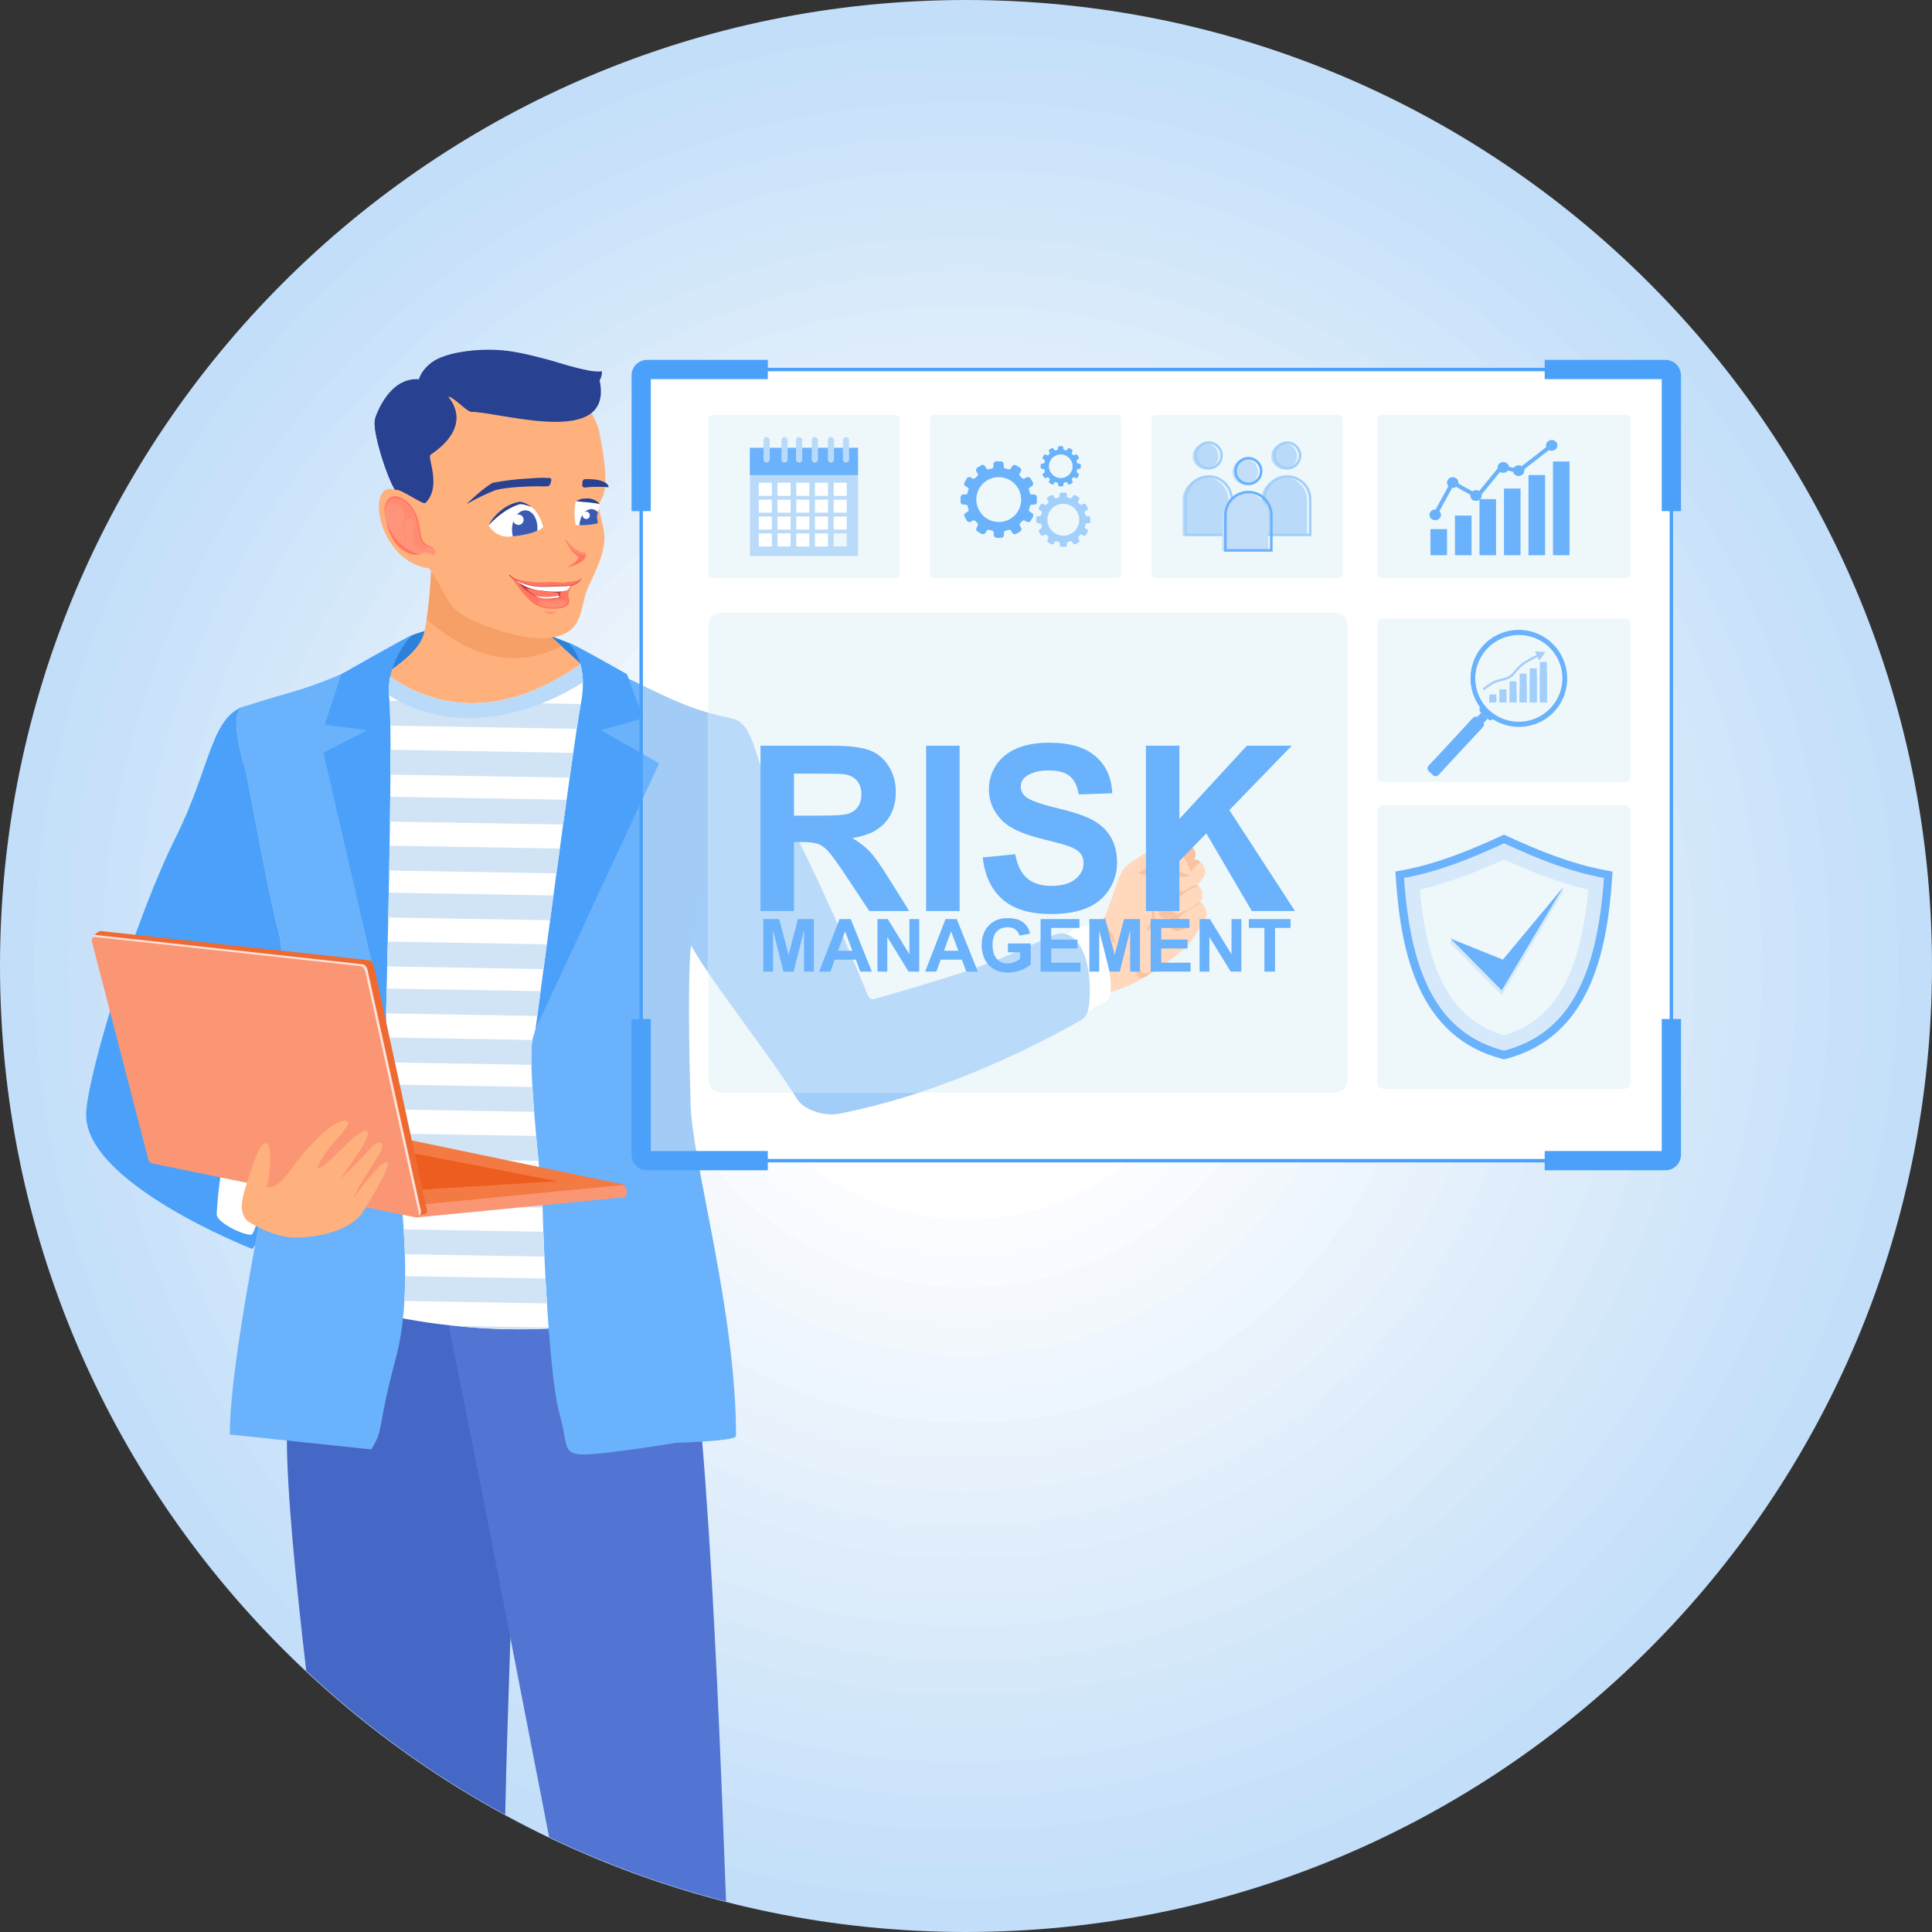 <?xml version="1.0" encoding="UTF-8"?>
<svg id="Layer_1" data-name="Layer 1" xmlns="http://www.w3.org/2000/svg" viewBox="0 0 2283.78 2283.78">
  <rect x="0" y="0" width="2283.78" height="2283.78" fill="#333333" stroke="none"/>
  <defs>
    <style>
      .cls-1 {
        fill: #fb9674;
      }

      .cls-1, .cls-2, .cls-3, .cls-4, .cls-5, .cls-6, .cls-7, .cls-8, .cls-9, .cls-10, .cls-11, .cls-12, .cls-13, .cls-14, .cls-15, .cls-16, .cls-17, .cls-18, .cls-19, .cls-20, .cls-21, .cls-22, .cls-23, .cls-24, .cls-25, .cls-26, .cls-27, .cls-28, .cls-29, .cls-30, .cls-31, .cls-32, .cls-33, .cls-34, .cls-35, .cls-36, .cls-37, .cls-38, .cls-39, .cls-40, .cls-41, .cls-42, .cls-43, .cls-44, .cls-45, .cls-46, .cls-47, .cls-48, .cls-49 {
        fill-rule: evenodd;
      }

      .cls-2 {
        fill: #edf5fd;
      }

      .cls-3 {
        fill: #f47a44;
      }

      .cls-4, .cls-50 {
        fill: #fff;
      }

      .cls-5 {
        fill: #d9eafb;
      }

      .cls-6 {
        fill: #c03a49;
      }

      .cls-7 {
        fill: #3b5bb2;
      }

      .cls-8 {
        fill: #ff7760;
      }

      .cls-9 {
        fill: #d1e4f6;
      }

      .cls-10 {
        fill: #c8e1f9;
      }

      .cls-11 {
        fill: #4567c5;
      }

      .cls-12 {
        fill: #ffd8be;
      }

      .cls-13 {
        fill: #a2cdf9;
      }

      .cls-14 {
        fill: #e7a778;
      }

      .cls-15 {
        fill: #d3e7fa;
      }

      .cls-16 {
        fill: #f6a068;
      }

      .cls-17 {
        fill: #5275d3;
      }

      .cls-18 {
        fill: #eaf3fc;
      }

      .cls-51, .cls-33 {
        fill: #eef8fb;
      }

      .cls-19 {
        fill: #a2ccf6;
      }

      .cls-20 {
        fill: #a3cffb;
      }

      .cls-21 {
        fill: #f9c39f;
      }

      .cls-22 {
        fill: #fbfcff;
      }

      .cls-23 {
        fill: #ffb17d;
      }

      .cls-24 {
        fill: #284190;
      }

      .cls-25 {
        fill: #f3f8fd;
      }

      .cls-52, .cls-38 {
        fill: #6ab2fb;
      }

      .cls-26 {
        fill: #c2def9;
      }

      .cls-27 {
        fill: #4ba1f9;
      }

      .cls-28 {
        fill: #e7f2fc;
      }

      .cls-29 {
        fill: #f0f6fd;
      }

      .cls-30 {
        fill: #cbe3fa;
      }

      .cls-31 {
        fill: #dfedfb;
      }

      .cls-32 {
        fill: #cde4fa;
      }

      .cls-34 {
        fill: #ff947b;
      }

      .cls-35 {
        fill: #dcecfb;
      }

      .cls-36 {
        fill: #2c82da;
      }

      .cls-37 {
        fill: #c5e0f9;
      }

      .cls-39 {
        fill: #ff8b72;
      }

      .cls-40 {
        fill: #ec5d1f;
      }

      .cls-41 {
        fill: #ffe1db;
      }

      .cls-42 {
        fill: #d0e6fa;
      }

      .cls-43 {
        fill: #d6e9fb;
      }

      .cls-44, .cls-53 {
        fill: #badaf9;
      }

      .cls-45 {
        fill: #f8fbff;
      }

      .cls-46 {
        fill: #e4f0fc;
      }

      .cls-47 {
        fill: #e1effc;
      }

      .cls-48 {
        fill: #ef6a30;
      }

      .cls-49 {
        fill: #f5f9fd;
      }
    </style>
  </defs>
  <g>
    <path class="cls-26" d="M1141.89,0c630.65,0,1141.89,511.24,1141.89,1141.89s-511.24,1141.89-1141.89,1141.89S0,1772.54,0,1141.89,511.24,0,1141.89,0h0ZM1141.89,42.11C534.49,42.11,42.11,534.49,42.11,1141.89s492.38,1099.78,1099.78,1099.78,1099.78-492.38,1099.78-1099.78S1749.29,42.11,1141.89,42.11Z"/>
    <g>
      <path class="cls-37" d="M1141.89,40.11c608.5,0,1101.79,493.28,1101.79,1101.79s-493.28,1101.79-1101.79,1101.79S40.11,1750.4,40.11,1141.89,533.39,40.11,1141.89,40.11h0ZM1141.89,82.21c-585.25,0-1059.68,474.43-1059.68,1059.68s474.43,1059.68,1059.68,1059.68,1059.68-474.43,1059.68-1059.68S1727.14,82.21,1141.89,82.21Z"/>
      <path class="cls-10" d="M1141.89,80.2c586.36,0,1061.69,475.33,1061.69,1061.69s-475.33,1061.69-1061.69,1061.69S80.2,1728.25,80.2,1141.89,555.53,80.2,1141.89,80.2h0ZM1141.89,122.32c-563.11,0-1019.58,456.47-1019.58,1019.58s456.47,1019.58,1019.58,1019.58,1019.58-456.47,1019.58-1019.58S1705,122.32,1141.89,122.32Z"/>
      <path class="cls-30" d="M1141.89,120.3c564.21,0,1021.59,457.38,1021.59,1021.59s-457.38,1021.59-1021.59,1021.59S120.3,1706.1,120.3,1141.89,577.68,120.3,1141.89,120.3h0ZM1141.89,162.42c-540.96,0-979.48,438.52-979.48,979.48s438.52,979.48,979.48,979.48,979.48-438.52,979.48-979.48S1682.85,162.42,1141.89,162.42Z"/>
      <path class="cls-32" d="M1141.89,160.41c542.06,0,981.48,439.42,981.48,981.48s-439.42,981.48-981.48,981.48S160.41,1683.95,160.41,1141.89,599.83,160.41,1141.89,160.41h0ZM1141.89,202.52c-518.81,0-939.37,420.56-939.37,939.37s420.56,939.37,939.37,939.37,939.37-420.56,939.37-939.37S1660.7,202.52,1141.89,202.52Z"/>
      <path class="cls-42" d="M1141.89,200.51c519.91,0,941.38,421.47,941.38,941.38s-421.47,941.38-941.38,941.38S200.51,1661.8,200.51,1141.89,621.98,200.51,1141.89,200.51h0ZM1141.89,242.62c-496.66,0-899.27,402.61-899.27,899.27s402.61,899.27,899.27,899.27,899.27-402.61,899.27-899.27S1638.55,242.62,1141.89,242.62Z"/>
      <path class="cls-15" d="M1141.89,240.62c497.76,0,901.28,403.51,901.28,901.28s-403.51,901.28-901.28,901.28S240.61,1639.65,240.61,1141.89,644.13,240.62,1141.89,240.62h0ZM1141.89,282.72c-474.51,0-859.17,384.66-859.17,859.17s384.66,859.17,859.17,859.17,859.17-384.66,859.17-859.17-384.66-859.17-859.17-859.17Z"/>
      <path class="cls-43" d="M1141.89,280.72c475.61,0,861.18,385.56,861.18,861.18s-385.56,861.18-861.18,861.18-861.18-385.56-861.18-861.18,385.56-861.18,861.18-861.18h0ZM1141.89,322.83c-452.36,0-819.07,366.7-819.07,819.06s366.7,819.06,819.07,819.06,819.06-366.7,819.06-819.06-366.7-819.06-819.06-819.06Z"/>
      <path class="cls-5" d="M1141.89,320.81c453.46,0,821.08,367.62,821.08,821.08s-367.62,821.08-821.08,821.08-821.08-367.61-821.08-821.08,367.62-821.08,821.08-821.08h0ZM1141.89,362.93c-430.21,0-778.97,348.76-778.97,778.97s348.76,778.97,778.97,778.97,778.97-348.76,778.97-778.97-348.76-778.97-778.97-778.97Z"/>
      <path class="cls-35" d="M1141.89,360.92c431.31,0,780.97,349.66,780.97,780.97s-349.66,780.97-780.97,780.97-780.97-349.66-780.97-780.97,349.66-780.97,780.97-780.97h0ZM1141.89,403.03c-408.06,0-738.86,330.8-738.86,738.86s330.8,738.86,738.86,738.86,738.86-330.8,738.86-738.86-330.8-738.86-738.86-738.86Z"/>
      <path class="cls-31" d="M1141.89,401.02c409.17,0,740.87,331.7,740.87,740.87s-331.7,740.87-740.87,740.87-740.87-331.7-740.87-740.87,331.7-740.87,740.87-740.87h0ZM1141.89,443.13c-385.92,0-698.76,312.84-698.76,698.76s312.84,698.76,698.76,698.76,698.76-312.84,698.76-698.76-312.84-698.76-698.76-698.76Z"/>
      <path class="cls-47" d="M1141.89,441.12c387.03,0,700.77,313.74,700.77,700.77s-313.74,700.77-700.77,700.77-700.77-313.74-700.77-700.77,313.74-700.77,700.77-700.77h0ZM1141.89,483.23c-363.77,0-658.66,294.89-658.66,658.66s294.89,658.66,658.66,658.66,658.66-294.89,658.66-658.66-294.89-658.66-658.66-658.66Z"/>
      <path class="cls-46" d="M1141.89,481.23c364.88,0,660.67,295.79,660.67,660.67s-295.79,660.67-660.67,660.67-660.67-295.79-660.67-660.67,295.79-660.67,660.67-660.67h0ZM1141.89,523.34c-341.62,0-618.56,276.93-618.56,618.56s276.93,618.56,618.56,618.56,618.56-276.93,618.56-618.56-276.93-618.56-618.56-618.56Z"/>
      <path class="cls-28" d="M1141.89,521.33c342.73,0,620.56,277.83,620.56,620.56s-277.83,620.56-620.56,620.56-620.56-277.83-620.56-620.56,277.83-620.56,620.56-620.56h0ZM1141.89,563.44c-319.48,0-578.46,258.98-578.46,578.45s258.98,578.46,578.46,578.46,578.45-258.98,578.45-578.46-258.98-578.45-578.45-578.45Z"/>
      <path class="cls-18" d="M1141.89,561.43c320.58,0,580.46,259.88,580.46,580.46s-259.88,580.46-580.46,580.46-580.46-259.88-580.46-580.46,259.88-580.46,580.46-580.46h0ZM1141.89,603.54c-297.33,0-538.35,241.02-538.35,538.35s241.02,538.35,538.35,538.35,538.35-241.02,538.35-538.35-241.02-538.35-538.35-538.35Z"/>
      <path class="cls-2" d="M1141.89,601.53c298.44,0,540.36,241.93,540.36,540.36s-241.93,540.36-540.36,540.36-540.36-241.92-540.36-540.36,241.92-540.36,540.36-540.36h0ZM1141.89,643.64c-275.18,0-498.25,223.07-498.25,498.25s223.07,498.25,498.25,498.25,498.25-223.07,498.25-498.25-223.07-498.25-498.25-498.25Z"/>
      <path class="cls-29" d="M1141.89,641.64c276.29,0,500.26,223.97,500.26,500.26s-223.97,500.26-500.26,500.26-500.26-223.97-500.26-500.26,223.97-500.26,500.26-500.26h0ZM1141.89,683.75c-253.03,0-458.14,205.11-458.14,458.14s205.11,458.14,458.14,458.14,458.14-205.11,458.14-458.14-205.11-458.14-458.14-458.14Z"/>
      <path class="cls-25" d="M1141.89,681.73c254.14,0,460.16,206.02,460.16,460.16s-206.02,460.16-460.16,460.16-460.16-206.02-460.16-460.16,206.02-460.16,460.16-460.16h0ZM1141.89,723.85c-230.89,0-418.05,187.16-418.05,418.05s187.16,418.05,418.05,418.05,418.05-187.16,418.05-418.05-187.16-418.05-418.05-418.05Z"/>
      <path class="cls-49" d="M1141.89,721.84c231.99,0,420.05,188.06,420.05,420.05s-188.06,420.05-420.05,420.05-420.05-188.06-420.05-420.05,188.06-420.05,420.05-420.05h0ZM1141.89,763.95c-208.74,0-377.95,169.21-377.95,377.95s169.21,377.95,377.95,377.95,377.95-169.21,377.95-377.95-169.21-377.95-377.95-377.95Z"/>
      <path class="cls-45" d="M1141.89,761.94c209.84,0,379.95,170.11,379.95,379.95s-170.11,379.95-379.95,379.95-379.95-170.11-379.95-379.95,170.11-379.95,379.95-379.95h0ZM1141.89,804.05c-186.59,0-337.84,151.25-337.84,337.84s151.25,337.84,337.84,337.84,337.84-151.25,337.84-337.84-151.25-337.84-337.84-337.84Z"/>
      <path class="cls-22" d="M1141.89,802.04c187.69,0,339.85,152.16,339.85,339.85s-152.16,339.85-339.85,339.85-339.85-152.16-339.85-339.85,152.16-339.85,339.85-339.85h0ZM1141.89,844.15c-164.44,0-297.74,133.31-297.74,297.74s133.31,297.74,297.74,297.74,297.74-133.31,297.74-297.74-133.31-297.74-297.74-297.74Z"/>
    </g>
    <path class="cls-4" d="M1141.89,842.15c165.54,0,299.75,134.2,299.75,299.75s-134.2,299.75-299.75,299.75-299.75-134.21-299.75-299.75,134.21-299.75,299.75-299.75h0ZM1141.89,884.26c-142.29,0-257.64,115.35-257.64,257.64s115.35,257.64,257.64,257.64,257.63-115.35,257.63-257.64-115.35-257.64-257.63-257.64Z"/>
    <circle class="cls-50" cx="1141.89" cy="1141.89" r="262.3"/>
  </g>
  <g>
    <path class="cls-36" d="M703.31,817.19c.14-22.74-10.46-41.9-31.79-57.49-64.95-27.38-126.56-30.29-184.81-8.76-37.63,34.27-52,56.16-43.09,65.65,105.94,65.57,192.51,65.77,259.69.59Z"/>
    <path class="cls-23" d="M1271.36,1105.63s21.93-7.14,30.84-16.39c8.91-9.25,17.82-55.09,28.27-64.54,10.44-9.46,43.14-28.67,47.95-28.52,6.59.21,14.16,4.91,14.16,4.91,0,0,7.36-2.94,11.21-.42,3.85,2.52,8.41,6.8,8.26,10.51-.14,3.71-2.38,8.27-2.38,8.27,0,0,5.12-4.48,9.04-.77,3.92,3.72,7.26,9.5,5.67,15.21-1.17,4.25-9.33,12.26-9.33,12.26,0,0,3.3,1.12,5.54,6.73,2.24,5.61-1.69,14.08-1.69,14.08,0,0,1.47-1.41,4.7,4.63,3.23,6.03,4.91,10.24-.99,17.87-5.89,7.63-10.45,23.69-32.32,40.15-21.87,16.47-40.31,28.31-55.45,35.17-15.13,6.86-29.29,10.08-29.29,10.08,0,0-15.79-18.44-19.9-25.38-15.59-26.31-14.28-43.88-14.28-43.88Z"/>
    <path class="cls-16" d="M1380.38,1011.25c3.75,9.38,6.58,13.47,15.66,19.35,4.65,3.01,10.48,3.33,10.48,3.33,2.45,1.05-6.38,4.38-14.93,1.29-3.96-1.43-13.59-9.6-13.59-9.6-4.35,7.42-13.88,12.05-13.88,12.05l-19.35-5.68s9.15-5.29,18.55-11.21c8.23-5.18,16.22-11.63,17.06-9.53Z"/>
    <path class="cls-16" d="M1370.21,1027.5c-4.56,3.86-8.34,8.62-5.05,13.81,2.86,4.51,6.24,4.42,6.24,4.42,0,0-4.72,4.46-2.11,11,3.5,8.77,8.77,6.66,8.77,6.66,0,0-11.57,10.72-7.44,18.01,4.14,7.29,12.9,3.79,12.9,3.79,0,0-2.53,3.81-.91,8.9,1.6,5.04,7,7.36,12.05,5.75,6.12-1.95,14.65-5.04,11.77-5.11-2.87-.07-9.74-.99-11.21-5.68-1.13-3.62-2.31-8.83-2.31-8.83,0,0-5.68,1.05-8.55-7.16-2.79-7.96,5.05-13.81,5.05-13.81l9.12-5.67s-5.62-.25-8.69-5.47c-5.05-8.55.35-14.37.35-14.37l-11.63-12.83-8.34,6.58Z"/>
    <path class="cls-16" d="M1311.52,1099.33c-1.55-2.58-3.03-4.01-3.64-7.08-.5-2.5-.09-5.43-.74-7.77-.72.07-.78.42-1.23.83l-.49-.21c-4.66,3.53-1.11,11.8,1.39,15.7,1.78,2.75,4.75,4.47,6.44,7.18,1.44,2.29,1.82,7,5.13,6.43-.19-4.27-4.6-11.31-6.87-15.09Z"/>
    <path class="cls-16" d="M1360.85,1149.54c2.02-1.21,3.76-2.45,5.5-3.75.85-.63,1.57-1.26,2.41-1.88.76-.56,3.51-1.38,2.33-1.32l1.05-.42c-6.86.74-15.45,13.52-22.62,6.71-2.99-2.85-3.61-6.36-7.21-8.91-2.51-1.78-5.84-6.92-8.44-7.26.84,4.05,5.71,8.46,7.72,12.33,1.75,3.36,2.48,10.48,7.21,10.94,4.37.42,8.78-4.48,12.06-6.44Z"/>
    <path class="cls-16" d="M1365.24,1083.17c-.53-3.78-1.15-8.14-1.9-11.85-.54-2.71-1.89-4.96-2.95-7.36,1.29,7.15,1.93,14.06,1.15,21.46-.67,6.3-5.06,10.1-6.5,15.65,6.42-2.73,11.16-11.1,10.2-17.9Z"/>
    <path class="cls-14" d="M1359.05,1059.61c.22,1.58.73,2.99,1.33,4.36,0,0,0,0,0,0l-1.33-4.35Z"/>
    <path class="cls-14" d="M1392.51,1001.06l.03.45s.08-.08.12-.12c-.08-.13-.13-.24-.15-.33Z"/>
    <path class="cls-14" d="M1392.51,1001.06v-.15s-.02.08,0,.15Z"/>
    <path class="cls-16" d="M1407.65,1030.6c1.54-.88,2.72-3.69,4.05-5.04,1.19-1.21,6.29-5.26,7.01-6.87,0,0-2.9-2.83-5.11-2.63-.57.06-1.29.31-2.06.67,2.02-4.52,2.6-9.9-.67-13.6-1.98-2.25-5.3-5.51-8.41-5.78-2.3-.2-7.96,2.36-9.79,4.05.56,1.07,2.4,3.52,2.82,4.44.92,1.99,1.83,3.98,2.84,5.98,1.17,2.29,2.81,4.15,3.82,6.6.52,1.28,1.28,3.3,2.25,4.66.87,2.67,2.32,6.62,3.26,7.53Z"/>
    <path class="cls-16" d="M1389.22,1058.32c.83-1.42,5.12-2.67,6.73-3.51,2.18-1.13,4.14-2.17,6.44-3.22,2.67-1.22,10.54-6.92,13.32-4.87-1.29,2.33-6.6,3.39-8.92,4.59-4.01,2.08-7.58,5.04-11.02,7.99-2.25,1.94-4.69,3.67-6.9,5.66-1.85,1.67-3.61,3.7-5.88,4.84-5.34,2.67-2.03-7.92,1.72-8.04l4.52-3.43Z"/>
    <path class="cls-16" d="M1419.01,1066.74c-2.1-.64-4.72,3.19-6.44,4.2-2.69,1.57-5.45,3.24-8.31,4.53-2.48,1.13-17.34,5.51-14.01,10.25,2.7.08,5.83-3.94,7.98-5.4,2.84-1.92,5.9-3.66,8.84-5.36,3.81-2.18,9.56-4.19,11.52-8.27l.42.04Z"/>
    <path class="cls-4" d="M1296.41,1097.27c9.68,21.86,17.35,50.8,16.67,75.44-1.05,13.79-13.44,13.01-22.12,19.89-3.69,2.93-7.66,5.78-12.42,6.57-3.5-26.51-5.44-53.36-14.05-78.71-1.69-4.96-3.61-9.78-6.64-13.98,10.53-8.21,21.89-13.52,35.13-12.25,1.26.87,2.96,1.16,3.43,3.05Z"/>
    <path class="cls-27" d="M864.32,849.38c25.31,2.57,28.68,47.85,40.16,68.67,45.79,83.05,84.83,169.26,120.74,256.94,2.57,6.29,4.92,7,11.01,5.2,53.19-15.69,106.8-30.11,157.93-52.03,15.9-6.81,31.65-13.99,47.34-21.28,13.92-6.47,24.86-3.71,33.68,9.09,6.51,9.44,9.59,20.16,11.33,31.33,2.16,13.97,2.87,32.87-.31,46.74-1.3,5.69-4.34,9.69-9.78,12.76-79.2,44.65-173.61,84.98-262.45,104.98-7.95,1.79-15.89,3.7-23.92,5-15.5,2.49-39.09-4.14-47.38-17.13-49.8-78.04-129.58-171.5-138.62-211.2-11.46-36.18-36.75-70.59,39.27-208.27,7.29-13.22,12.6-20.67,21-30.8Z"/>
    <path class="cls-11" d="M386.06,1462.84c-31.4,82.07-46.95,100.89-46.95,237.72,0,63.09,10.57,168.86,22.88,274.59,70.61,66.11,149.58,123.39,235.21,169.99,2.3-114.37,8.22-251.29,8.22-285.55,0-54.72-18.77-383.08-18.77-383.08l-200.58-13.67Z"/>
    <path class="cls-17" d="M793.26,1473.43c39.56,65.22,57.41,571.54,64.97,774.29-72.75-18.61-142.71-44.2-209.11-76.04l-78.42-403.15-65.37-327.2,287.93,32.1Z"/>
    <path class="cls-23" d="M641.16,641.07l7.04,108.5,60.04,55.08s-73.5,192.81-123.36,210.87c-49.86,18.31-183.91-146.01-182.9-180.6.52-13.48,91.02-48.06,99.42-87.23,9.41-42.99,9.15-108.11,9.15-108.11l130.6,1.49Z"/>
    <path class="cls-4" d="M738.33,1369.73l-4.69-577.44s-27.59-8.48-34.77-16.45c-149.31,115.16-249.03,16.99-257.59,5.77l-64.41,34.02-24.56,699.52c32.52,33.44,245.18,82,398.26,39.8,0,0,6.27-172.13-12.24-185.21Z"/>
    <path class="cls-38" d="M870.03,1697.4c0-148.02-51.71-323.39-53.67-391.05-1.43-52.43-4.66-179.67,2.87-202.11,7.49-22.51,65.19-251.42,43.97-255.55-60.4-11.82-87.76-33.55-160.53-64.75,0,0,16.24,121.23-1.93,157.6-18.5,36.97-58.07,247.38-70.71,285.09-5.42,15.74,1.3,98.39,11.14,190.78,1.08,59.49,8.28,213.08,20.37,254.57,13.1,44.74-3.7,52.29,59.78,44.74,26.41-3.1,53.96-7.32,77.89-11.16,38.35-1.39,70.82-3.82,70.82-8.14Z"/>
    <path class="cls-27" d="M671.52,759.7c-.42-2.71,69.66,37.31,69.66,37.31l19.11,51.98-50.1,14.09,68.98,39.18-146.1,313.95s45.25-342.16,53.53-384.47c10.27-51.95-15.09-72.05-15.09-72.05Z"/>
    <path class="cls-38" d="M456.47,1207.71s-7.38-111.35-12.92-341.47l8.32-91.56c-93.64,45-102.51,39.97-164.27,60.94-19.95,6.84,3.23,76.51,3.23,76.51,0,0,30.74,165.39,38.21,187.7,7.54,22.69,7.76,135.85,6.32,188.2-.96,30.95-63.7,301.15-63.7,407.67l167.12,17.66c15.83-24.93,6.21-22.76,29.17-107.85,24.81-91.98.51-232.8-3.54-269.69l-7.94-128.12Z"/>
    <path class="cls-27" d="M293.48,833.65c-44.24,9.18-43.44,71.52-85.48,155.61-47.73,95.51-102.85,274.83-106.1,325.4-5.34,83.08,196.33,161.73,196.33,161.73,0,0,1.31-1.34,3.35-4.46,8.62-46.59,17.43-90.84,23.89-124.58-.05-8.08-.31-16.62-.77-25.65-30.92-21.22-44.88-25.72-42.46-39.8,4.88-29.41,36.84-78.22,52.89-115.18-.99-30.95-2.87-57.19-6.11-66.89-7.47-22.31-38.21-187.7-38.21-187.7,0,0-23.18-69.67-3.23-76.51,2.02-.68,3.98-1.34,5.89-1.98Z"/>
    <path class="cls-27" d="M486.71,750.94c-6.45,2.18-83.35,46.07-83.35,46.07l-19.41,59.81,50.13,6.27-51.72,26.68,73.71,319.46s9.01-340.2,4.1-382.94c-5.25-42.85,26.53-75.35,26.55-75.35Z"/>
    <path class="cls-16" d="M567.19,736.72c-41.42-16.7-35.09-29.1-57.55-61.61-.83,17.12-2.39,38.01-5.34,56.93,4.05,3.58,8.1,6.95,12.15,10.1,49.8,38.88,98.91,46.11,147.31,21.68l-11.39-10.43c-16.52,2.3-37.2-.73-56.49-6.69-11.56-3.58-20.96-6.85-28.69-9.98Z"/>
    <path class="cls-23" d="M507.41,671.95c-61.82-7.89-75.98-105.32-40.45-93.03-39.48-188.93,186.18-216.97,240.6-72.32,6.44,30.72,9.42,56.09,7.63,69.95-2.36,18.38-10.14,14.44-6.17,29.6,8.27,31.54,9.53,39.24-13.55,87.5-7.16,14.97-6.01,33.08-17,47.03-14,17.75-50.27,16.02-82.57,6.01-75.45-23.36-58.78-33.55-88.48-74.75Z"/>
    <path class="cls-34" d="M454.79,606.97c-1.38-9.49,2.94-17.1,8.58-18.91,7.61-1.92,16.77,3.43,23.55,12.6,6.86,9.9,8.04,17.93,9.47,31.09,1.38,9.49,8.59,14.95,14.57,15.34,0,0,5.81,2.6,3.52,7.15-2.29,4.55-7.66-1.76-12.44-.74-4.79,1.02-11.47,5.83-25.09-2.94-13.61-8.77-19-25.37-21.29-37.75l-.86-5.83Z"/>
    <path class="cls-39" d="M490.56,644c-2.5-4.18-2.89-10.94-2.23-15.46.74-4.98,3.67-8.11-.31-13.33-2.6-3.42-6.94-1.99-8.57,1.17-1.75,3.42-2,7.77-1.23,12.37.38,2.25.97,4.48,1.58,6.68.28,1.02,1.36,3.23,1.04,4.22-.62,1.94-1.77-1.48-2.14-2.51-1.27-3.55-2.19-7.8-2.48-11.57-.49-6.44,2.67-10.57,1.49-17.01-2.69-14.54-15-16.98-20.56-9.14-1.21,4.12-1.46,9.46-1.27,14.61-.08-.41-.17-.82-.24-1.23l-.86-5.83c-1.38-9.49,2.94-17.1,8.58-18.91,7.61-1.92,16.77,3.43,23.55,12.6,6.86,9.9,8.04,17.93,9.47,31.09,1,6.91,5.11,11.67,9.56,13.91-4.03,4.94-11.16,5.46-15.4-1.66Z"/>
    <path class="cls-8" d="M476.95,650.56c-12.33-7.93-17.9-22.3-20.55-34.14,13.1,32.71,34.88,37.88,40.23,38.66-4.42,1.13-10.46,1.42-19.68-4.52Z"/>
    <path class="cls-8" d="M454.77,606.97c-1.42-9.4,2.17-16.8,7.71-19.49,6.42-3.12,14.9,1.74,20.95,7.76,6.52,6.48,10.69,15.9,12.47,26.42,1.02,6.01.83,12.14,3.93,17.39,2.83,4.77,7.34,6.93,11.15,7.55.39.06.43,1,.05.99-4.96-.11-11.21-3.53-14.08-10.79-1.74-4.42-1.8-9.36-2.48-14.02-.78-5.35-2.12-10.46-4.39-15.2-4.75-9.9-12.68-16.61-20.26-18.55-8.28-2.11-16.33,4.78-15.02,17.94,0,.04-.04.05-.04,0Z"/>
    <path class="cls-8" d="M683.18,657.96c-7.17-5.08-12.82-13.52-14.92-20.31,7.34,8.31,15.16,16.19,23.85,15.83,3.41,7.07-8.66,14.77-22.26,17.31,8.57-3.99,15.59-10.43,13.33-12.83Z"/>
    <path class="cls-39" d="M668.26,637.67h.01c7.34,8.3,15.15,16.17,23.84,15.81.52,1.08.68,2.18.52,3.28-7.45-.02-14.39-3.83-20.84-11.42-1.57-2.62-2.78-5.26-3.53-7.67Z"/>
    <path class="cls-24" d="M708.82,449.69c.04,4.2-.41,15.35-4.08,19.09-26.73,27.07-135.43,18.43-147.8,17.87-5.49-.25-22.42-19.61-27.4-17.57,0,0,32.67,32.4-20.57,68.27-4.49,3.02-.98,49.7-6.28,57.38-5.2.59-30.62-18.42-35.73-15.79-8.17-11.82-27.63-69.19-23.53-84.27.55-2.06,1.33-4.25,2.37-6.64,8.11-18.74,23.6-41.7,49.44-39.67,2.08-8.44,11.16-18.98,22.12-24.18,18.96-8.99,47.65-11.43,68.05-10.63,20.61.8,38.74,5.51,57.34,10.25,13.26,3.37,25.69,7.8,39.05,11.02,8.68,2.09,20.44,5.2,29.67,4.12.36,3.06-.49,6.75-2.64,10.76Z"/>
    <path class="cls-24" d="M708.82,449.69c16.65,79.47-111.2,38.79-151.89,36.95-5.49-.25-22.42-19.61-27.4-17.57,0,0,32.67,32.4-20.57,68.27-4.49,3.02,13.86,37.92-6.28,57.38-5.2.59-30.62-18.42-35.73-15.79-8.17-11.82-27.63-69.19-23.53-84.27,1.27,4.9,3.61,9.56,7.39,13.73,5.21,5.73,7.67,13.63,18.58,13.2,4.18-8.29,8.24-19.21,8-27.43,7.47,5.72,9.54,13.26,15.21,19.26,12.6-5.63,19.54-22.18,22.13-31.18,3.06-10.65-.02-21.23,3.59-31.29,42.41,24.32,179.4,53.28,190.48-1.26Z"/>
    <path class="cls-24" d="M551.26,596.04s17.6-17.38,30.67-25.17c29.68-6.06,60.54-5.99,68.46-5.87l1.5,1.94-1.56,6.01-2.46,1.87c-8.76-.11-44.73-.35-62.87,4.76-20.98,8.66-33.75,16.46-33.74,16.45Z"/>
    <path class="cls-4" d="M642.12,623.14s-1.78,2.02-7.07,4.42c-5.37,2.4-14.36,5.13-28.82,6.42l-7.55.53c-15.89-1.97-21.01-13.66-21.01-13.66,0,0,8.25-12.83,23.08-21.02,4.12-2.29,8.75-4.21,13.87-5.39,4.28.51,8.32,2,12.02,4.01,11.24,6,15.48,24.69,15.48,24.68Z"/>
    <path class="cls-24" d="M577.68,620.85c1.7-3.53,3.99-6.75,6.52-9.78,2.52-3.01,5.43-5.74,8.55-8.19l2.39-1.77,2.5-1.64,2.6-1.48,1.33-.7,1.36-.62,2.74-1.22,2.85-.96,1.42-.45,1.46-.35,2.89-.65.11-.02h.42s3.64.92,3.64.92l3.47,1.39,3.22,1.79,2.97,2.12-3.42-1.25-3.39-1.02-3.41-.73-3.42-.38.49-.05-2.66.92-1.34.42-1.29.54-2.61,1.06-2.51,1.23-1.27.61-1.21.69-2.45,1.39-2.39,1.49-2.33,1.59c-6.18,4.32-11.86,9.43-17.2,15.1Z"/>
    <path class="cls-24" d="M688.67,568.24l-.54,6.14,2.26,2.09c4.08-.67,13.26-1.67,29.03-.52.17-5.34-10.84-10.59-28.92-9.49l-1.83,1.78Z"/>
    <path class="cls-4" d="M706.07,613.24l.78,5.26c-1.71.71-11.16,2.73-21.97,2.33l-4.42-.3c-2-9.9-1.09-19.93-1.09-19.93,0,0,.35-3.56,1.17-8.28l8.38-1.01c13.38-.54,19.88,4.52,19.88,4.52-.82,3.9-1.46,7.16-1.96,9.61-.76,3.7-1.14,5.65-1.14,5.65l.05.17.33,1.98Z"/>
    <path class="cls-24" d="M680.54,592.32l7.12-2.78,7.61-.42c2.55.23,5.07.85,7.45,1.91,2.32,1.09,4.59,2.57,6.08,4.8l-7.14-1.25-6.83-.78-6.95-.58-7.34-.9Z"/>
    <path class="cls-7" d="M635.17,626.11l-.12,1.44c-5.36,2.41-14.35,5.14-28.81,6.43-.79-2.97-1.14-6.32-.93-9.8.79-12.1,8.12-21.48,16.35-20.95,8.27.54,14.28,10.76,13.51,22.88Z"/>
    <path class="cls-7" d="M706.85,618.5c-1.71.71-11.16,2.73-21.97,2.33.71-10.99,7.33-19.5,14.85-19,2.68.17,5.12,1.49,7.1,3.6-.76,3.7-1.14,5.65-1.14,5.65l.05.17.33,1.98.78,5.26Z"/>
    <path class="cls-24" d="M637.81,574.81h0c3.15-.02,5.84-.02,7.87,0-.08-2.77-.33-6.11-.97-9.83-4.49,0-10.67.12-17.91.5h0c3.85,2.94,7.54,6.05,11,9.33Z"/>
    <path class="cls-4" d="M618.72,616.04c-.92,3.27-4.3,5.19-7.58,4.26-3.28-.92-5.17-4.3-4.26-7.57.92-3.27,4.32-5.17,7.58-4.27,3.25.91,5.17,4.3,4.26,7.58Z"/>
    <path class="cls-4" d="M697.1,610.3c-.66,2.29-3.04,3.64-5.32,2.99-2.3-.64-3.62-3.01-3-5.31.63-2.31,3.03-3.64,5.31-3,2.3.64,3.65,3.03,3.01,5.32Z"/>
    <path class="cls-34" d="M658.35,723.06s-11.6-.1-15.98-.87c0,0,7.22,7.98,15.98.87Z"/>
    <path class="cls-8" d="M664.93,697.54l-2.21,12.66s-10.31,2.28-12.71,2.29c-2.4.02-16.05-4.71-16.05-4.71l-8.08-4.52s-7.29-5.78-7.75-6.64c-.46-.86-2.99-5.13-3.68-5.97-.69-.86-3.46-3.6-3.46-3.6l1.66-.87,7.72,3.13s18.41,4.57,19.36,4.56l25.21,3.68Z"/>
    <path class="cls-6" d="M613.59,686.17c.93.42,12.19,4.37,12.19,4.37,0,0,11.34,1.62,15.84,2.22,4.51.61,15.68,2.68,17.58,2.88,1.13.12,2.51.76,3.46,1.28.63-.25,1.26-.42,1.55-.24.72.43,2.02,7.14,1.32,8.68-.7,1.53-1.13,4.61-1.85,4.84l-3.64-3.7.5-5.05c-1.69-.57-6.84-1.96-17.25-2.23,0,0-14.31-3.04-21.55-3.6,4.45,5.07,15.81,11.7,15.81,11.7l-14.05-4.04c-.71-.65-3.98-4.52-5.37-6.67-.15-.24-.3-.51-.45-.78-2.73.84-4.39-5.83-4.39-5.83l-.63-3.82s0-.43.94,0Z"/>
    <path class="cls-8" d="M663.04,698.42s-1.14,4.35-1.34,7.4c0,0-13.87,3.39-23.44.84-9.54-2.55-21.52-12.4-24.06-15.59-2.54-3.18,2.27,5.34,2.73,5.98.47.64,9.4,8.39,10.11,9.03.7.65,10.48,6.72,13.6,6.92,3.12.2,13.46.79,16.11.99,2.65.21,7.44-.93,8.64-1.6,1.19-.67,2.1-3.97,2.33-4.85.22-.88.9-3.07,1.35-4.81.45-1.75.14-6.08.13-6.73v-.65s-6.16,3.08-6.16,3.08Z"/>
    <path class="cls-8" d="M666.6,697.74s-2.06,5.22-.55,10.02c0,0-11.62,1.64-21.81,1.04-13.16-.78-24.02-9.19-31.86-21.14l-1.14-1.9-4.87-2.5-1.62-.83s5.66,9.52,14.25,19.15c6.39,7.17,11.6,13.76,21.64,16.51,6.64,1.82,22.91,2.75,28.68-1.53,6.41-4.76,2.85-7.67,2.48-12.93-.16-2.19.31-4.36,1.29-6.35.73-1.48,4.61-7.41,6.7-7.18l-5.48-.59-6.84,2.19-.86,6.05Z"/>
    <path class="cls-39" d="M669.54,711.69s1.02-2.98-5.88-2.14c-6.9.84-15.32,1.1-22.23.56-6.9-.54-6.7,3.01-1.53,5.76,5.2,2.76,27.62,4.81,29.63-4.18Z"/>
    <path class="cls-8" d="M667.46,691.7l6.84-2.19,5.48.59c-2.08-.23-5.97,5.7-6.7,7.18-.78,1.56-1.23,3.24-1.3,4.96-.63-.64-1.99-1.62-3.69-.83-.18.08-.37.17-.56.26-.07,1.61-.1,4.54.42,6.07l-1.92.02c-1.5-4.8.55-10.02.55-10.02l.86-6.05h0ZM606.37,683.26h0l4.87,2.5,1.14,1.9c5.99,9.14,13.75,16.19,22.98,19.37l.03.08s-9.3-1.42-15.32-8.9c-.42.08-.92.19-1.45.38,2.74,4.3,8.72,11.19,11.25,14.05-3.98-3.11-7.24-7-10.87-11.07-8.59-9.63-14.25-19.15-14.25-19.15l1.62.83Z"/>
    <path class="cls-4" d="M674.58,691.65s-1.85,6.4-6.07,6.51c-3.85.92-13.08,2.49-31.42-.4-18.24-2.87-27.26-12.2-27.26-12.2,0,0,19.26,4.1,23.04,4.07,3.77-.03,19.62.48,20.81.47,1.18-.01,13.98.1,13.98.1l6.92,1.45Z"/>
    <path class="cls-4" d="M609.83,685.56s19.26,4.1,23.04,4.07c2.43-.02,9.79.18,15.1.33l3.84,3.16s-15.11,2.74-30.91-1.14c5.33,2.8,13.59,4.96,19.2,6.22-.99-.13-1.99-.27-3.01-.43-18.24-2.87-27.26-12.2-27.26-12.2Z"/>
    <path class="cls-8" d="M602.46,680.12c.68.63,1.13,1.47,1.82,2.1,3.68,3.35,10.21,5.85,15.13,7.52,5.65,1.88,11.79,3.33,17.94,3.49,8.77.14,17.54-.57,26.32-.64,4.75-.04,9.98-.09,14.7-1.63,5.65-1.76,7.67-3.84,9.04-8.05,0,0-2.72,3.35-7.24,3.98-5.43.9-11.11.95-15.36,2.26,0,0-6.89-1.86-19.88-.9-9.91.73-19.6-.48-29.45-2.52-9.83-2.03-13.02-5.6-13.02-5.6Z"/>
    <path class="cls-6" d="M687.41,682.91c-.99,3.17-2.4,4.7-4.05,5.87-1.93,1.37-4.18,2.41-7.9,3.27-4.06.94-8.32.94-12.48.99-5.09.06-10.17.32-15.25.48-4.57.14-9.24.33-13.78-.2-11.24-1.29-23.32-5.41-31.95-12.8-.63-.54.45-1.36,1.01-.69,6.26,7.31,20.02,11.45,30.39,12.81,4.5.48,9.12.21,13.65.05,4.38-.16,8.77-.37,13.16-.49,4.23-.11,8.47.02,12.68-.41,3.98-.41,7.82-1.72,10.87-4.06,2.32-1.61,3.89-5.31,3.65-4.82Z"/>
    <path class="cls-6" d="M661.7,705.82c.91-.21,1.9-.46,2.97-.77-7.72,3.86-22.93,4.39-31.61.2-1.89-.89-3.59-1.99-5.08-3.28,3.39,2.05,6.98,3.8,10.28,4.69,9.57,2.55,23.44-.84,23.44-.84Z"/>
    <path class="cls-4" d="M660.79,706.02c.23-.35.25-1.86-.14-1.79-8.19,1.52-17.38,2.35-28.12.22,1.95.94,3.89,1.7,5.74,2.21,8.1,2.16,19.28.06,22.53-.63Z"/>
    <path class="cls-9" d="M478.93,1508.5l165.86,2.81c.52,9.7,1.1,19.57,1.72,29.42l-168.52-2.86c.57-9.71.87-19.53.93-29.37h0ZM575.7,830.36c-14.58,1.5-28.15,1.08-40.62-.69l-74.7-1.27c.53,6.1.88,16.28,1.07,29.4l220.31,3.74c2.05-13.57,3.69-23.75,4.75-29.3l-110.81-1.88h0ZM538.22,1567.36c35.49,3.65,73.16,5.07,110.36,3.13l-.09-1.25-110.27-1.88h0ZM461.63,886.28l215.94,3.67c-1.31,9.1-2.71,18.94-4.18,29.31l-211.85-3.6c.07-10.39.1-20.24.09-29.38h0ZM461.32,941.82l208.41,3.53-4.07,29.32-204.7-3.48c.14-9.99.25-19.83.35-29.38h0ZM460.55,999.67l201.21,3.41-4,29.32-197.71-3.36c.17-9.78.34-19.6.5-29.37h0ZM459.56,1055.19l194.65,3.31-3.97,29.32-191.27-3.25.59-29.37h0ZM458.36,1113.03l188.06,3.2-3.92,29.32-184.79-3.14.65-29.37h0ZM457.08,1168.55l181.92,3.09-3.9,29.32-178.74-3.04c.17-7.03.43-17.08.72-29.37h0ZM457.63,1226.41l171.7,2.92c-1.12,5.76-1.43,15.88-1.12,29.37l-168.77-2.86-1.82-29.42h0ZM461.07,1282.02l168.28,2.87c.53,9.07,1.22,18.92,2.04,29.42l-168.49-2.86-1.83-29.42h0ZM464.89,1339.94l168.89,2.86c.85,9.5,1.78,19.34,2.77,29.43l-167.82-2.84c-1.56-12.1-2.95-22.15-3.84-29.45h0ZM471.91,1395.3l167.24,2.84c.66,6.35,1.32,12.78,2.02,19.25.05,3.14.13,6.54.22,10.17l-166.42-2.83c-.95-10.33-1.99-20.2-3.05-29.43h0ZM477.2,1453.23l165.08,2.8c.34,9.22.75,19.1,1.23,29.41l-164.9-2.8c-.3-9.95-.79-19.79-1.41-29.41Z"/>
    <path class="cls-4" d="M318.13,1336.57c-12.35,8.82-4.46,95.52-19.38,121.11-.31,7.58-43.13-11.21-42.57-22.41,0,0,4.32-106.02,35.5-116.39,7.92-2.64,26.45,17.69,26.45,17.69Z"/>
    <path class="cls-3" d="M201.23,1372.64l.97,2.15,284.37,54.21c2.26.48,7.07.6,10.76.19l238.11-21.16c7.32-.72,4.81-7.25,1.36-7.93l-290.51-60.44c-2.76-.58-32.78,2.41-35.39,3.82l-209.67,29.16Z"/>
    <polygon class="cls-40" points="659.16 1396.31 458.46 1357.45 330.6 1370.39 474.69 1407.65 659.16 1396.31"/>
    <path class="cls-1" d="M487.53,1430.85c-.31-3.2,1.32-5.98,3.58-6.21l244.64-23.78c2.34-.22,4.46,2.21,4.71,5.38l.34,2.96c.27,3.17-1.32,5.95-3.64,6.14l-244.61,23.8c-2.29.19-4.41-2.21-4.68-5.38l-.33-2.91Z"/>
    <path class="cls-48" d="M182.11,1367.19c.52,3.35,2.81,6.38,5.23,6.86l304.33,61.93c2.91.57,13.98-.29,13.45-3.94l-63-289.95c-.56-3.6-3.37-6.78-6.22-7.07l-316.6-34.43c-2.34-.18-10.26,5.15-9.64,10.01l72.46,256.6Z"/>
    <path class="cls-41" d="M496.11,1436.05c1.14-.97,1.72-2.77,1.39-5l-63-284.18c-.59-3.62-3.32-6.78-6.25-7.04l-316.33-34.72c-1.49,1.67-2.52,3.61-2.28,5.48l72.46,256.6c.52,3.35,2.81,6.38,5.23,6.86l304.33,61.92c.89.18,2.57.22,4.44.09Z"/>
    <path class="cls-1" d="M174.82,1368.36c.5,3.37,2.84,6.43,5.25,6.91l310.57,63.62c2.9.56,4.84-1.98,4.31-5.69l-63-284.17c-.59-3.63-3.33-6.79-6.25-7.05l-313.67-34.47c-2.36-.16-3.84,2.31-3.43,5.56l66.21,255.29Z"/>
    <path class="cls-23" d="M292.04,1442.91c-11.83-12.83-4.6-30.69,3.62-56.49,9.84-30.66,17.59-40.62,21.88-32.18,4.65,8.75,0,46-3.14,50.08,2.82-3.8,8.74,6.88,28.92-20.97,35.7-49.48,66.7-67.28,68.41-54.8-9.65,17.13-25.38,26.27-36.63,51.64,7.44,5.23,46.13-45.34,57.6-43.46,11.88,2.02-30.44,55.5-30.58,57,0,0,17.13-15.36,35-35.45,10.87-12.27,19.18-8.58,12.71,2.91-10.37,18.57-29.21,45.17-31.92,55.09,2.54-3.69,33.33-46.46,39.92-42.03,5.85,4.01-30.32,60.47-30.32,60.47,0,0-16.36,26.38-76.35,28.12-29.51.86-59.1-19.92-59.12-19.92Z"/>
    <path class="cls-44" d="M686.11,785.27c-41.06,28.92-78.13,41.75-110.29,45.1-.04,0-.08,0-.12,0-14.58,1.52-28.15,1.08-40.62-.69-32.54-4.61-57.61-18.27-73.71-30.02-1.44,6.91-2.13,14.33-1.63,22.14,3.76,2.43,7.61,4.69,11.54,6.8,47.52,25.4,107.58,27.22,169.06,2.87,16.2-6.42,32.5-14.66,48.7-24.77-.12-8.35-1.27-15.46-2.93-21.42Z"/>
  </g>
  <path class="cls-4" d="M764.79,436.8h1204.02c3.78,0,6.86,3.09,6.86,6.86v921.47c0,3.77-3.08,6.86-6.86,6.86H764.79c-3.76,0-6.86-3.09-6.86-6.86V443.66c0-3.78,3.09-6.86,6.86-6.86Z"/>
  <g>
    <path class="cls-12" d="M1271.36,1105.63s21.93-7.14,30.84-16.39c8.91-9.25,17.82-55.09,28.27-64.54,10.44-9.46,43.14-28.67,47.95-28.52,6.59.21,14.16,4.91,14.16,4.91,0,0,7.36-2.94,11.21-.42,3.85,2.52,8.41,6.8,8.26,10.51-.14,3.71-2.38,8.27-2.38,8.27,0,0,5.12-4.48,9.04-.77,3.92,3.72,7.26,9.5,5.67,15.21-1.17,4.25-9.33,12.26-9.33,12.26,0,0,3.3,1.12,5.54,6.73,2.24,5.61-1.69,14.08-1.69,14.08,0,0,1.47-1.41,4.7,4.63,3.23,6.03,4.91,10.24-.99,17.87-5.89,7.63-10.45,23.69-32.32,40.15-21.87,16.47-40.31,28.31-55.45,35.17-15.13,6.86-29.29,10.08-29.29,10.08,0,0-15.79-18.44-19.9-25.38-15.59-26.31-14.28-43.88-14.28-43.88Z"/>
    <path class="cls-21" d="M1380.38,1011.25c3.75,9.38,6.58,13.47,15.66,19.35,4.65,3.01,10.48,3.33,10.48,3.33,2.45,1.05-6.38,4.38-14.93,1.29-3.96-1.43-13.59-9.6-13.59-9.6-4.35,7.42-13.88,12.05-13.88,12.05l-19.35-5.68s9.15-5.29,18.55-11.21c8.23-5.18,16.22-11.63,17.06-9.53Z"/>
    <path class="cls-21" d="M1370.21,1027.5c-4.56,3.86-8.34,8.62-5.05,13.81,2.86,4.51,6.24,4.42,6.24,4.42,0,0-4.72,4.46-2.11,11,3.5,8.77,8.77,6.66,8.77,6.66,0,0-11.57,10.72-7.44,18.01,4.14,7.29,12.9,3.79,12.9,3.79,0,0-2.53,3.81-.91,8.9,1.6,5.04,7,7.36,12.05,5.75,6.12-1.95,14.65-5.04,11.77-5.11-2.87-.07-9.74-.99-11.21-5.68-1.13-3.62-2.31-8.83-2.31-8.83,0,0-5.68,1.05-8.55-7.16-2.79-7.96,5.05-13.81,5.05-13.81l9.12-5.67s-5.62-.25-8.69-5.47c-5.05-8.55.35-14.37.35-14.37l-11.63-12.83-8.34,6.58Z"/>
    <path class="cls-21" d="M1311.52,1099.33c-1.55-2.58-3.03-4.01-3.64-7.08-.5-2.5-.09-5.43-.74-7.77-.72.07-.78.42-1.23.83l-.49-.21c-4.66,3.53-1.11,11.8,1.39,15.7,1.78,2.75,4.75,4.47,6.44,7.18,1.44,2.29,1.82,7,5.13,6.43-.19-4.27-4.6-11.31-6.87-15.09Z"/>
    <path class="cls-21" d="M1360.85,1149.54c2.02-1.21,3.76-2.45,5.5-3.75.85-.63,1.57-1.26,2.41-1.88.76-.56,3.51-1.38,2.33-1.32l1.05-.42c-6.86.74-15.45,13.52-22.62,6.71-2.99-2.85-3.61-6.36-7.21-8.91-2.51-1.78-5.84-6.92-8.44-7.26.84,4.05,5.71,8.46,7.72,12.33,1.75,3.36,2.48,10.48,7.21,10.94,4.37.42,8.78-4.48,12.06-6.44Z"/>
    <path class="cls-21" d="M1365.24,1083.17c-.53-3.78-1.15-8.14-1.9-11.85-.54-2.71-1.89-4.96-2.95-7.36,1.29,7.15,1.93,14.06,1.15,21.46-.67,6.3-5.06,10.1-6.5,15.65,6.42-2.73,11.16-11.1,10.2-17.9Z"/>
    <path class="cls-14" d="M1359.05,1059.61c.22,1.58.73,2.99,1.33,4.36,0,0,0,0,0,0l-1.33-4.35Z"/>
    <path class="cls-14" d="M1392.51,1001.06l.03.45s.08-.08.12-.12c-.08-.13-.13-.24-.15-.33Z"/>
    <path class="cls-14" d="M1392.51,1001.06v-.15s-.02.08,0,.15Z"/>
    <path class="cls-21" d="M1407.65,1030.6c1.54-.88,2.72-3.69,4.05-5.04,1.19-1.21,6.29-5.26,7.01-6.87,0,0-2.9-2.83-5.11-2.63-.57.06-1.29.31-2.06.67,2.02-4.52,2.6-9.9-.67-13.6-1.98-2.25-5.3-5.51-8.41-5.78-2.3-.2-7.96,2.36-9.79,4.05.56,1.07,2.4,3.52,2.82,4.44.92,1.99,1.83,3.98,2.84,5.98,1.17,2.29,2.81,4.15,3.82,6.6.52,1.28,1.28,3.3,2.25,4.66.87,2.67,2.32,6.62,3.26,7.53Z"/>
    <path class="cls-21" d="M1389.22,1058.32c.83-1.42,5.12-2.67,6.73-3.51,2.18-1.13,4.14-2.17,6.44-3.22,2.67-1.22,10.54-6.92,13.32-4.87-1.29,2.33-6.6,3.39-8.92,4.59-4.01,2.08-7.58,5.04-11.02,7.99-2.25,1.94-4.69,3.67-6.9,5.66-1.85,1.67-3.61,3.7-5.88,4.84-5.34,2.67-2.03-7.92,1.72-8.04l4.52-3.43Z"/>
    <path class="cls-21" d="M1419.01,1066.74c-2.1-.64-4.72,3.19-6.44,4.2-2.69,1.57-5.45,3.24-8.31,4.53-2.48,1.13-17.34,5.51-14.01,10.25,2.7.08,5.83-3.94,7.98-5.4,2.84-1.92,5.9-3.66,8.84-5.36,3.81-2.18,9.56-4.19,11.52-8.27l.42.04Z"/>
    <path class="cls-4" d="M1296.41,1097.27c9.68,21.86,17.35,50.8,16.67,75.44-1.05,13.79-13.44,13.01-22.12,19.89-3.69,2.93-7.66,5.78-12.42,6.57-3.5-26.51-5.44-53.36-14.05-78.71-1.69-4.96-3.61-9.78-6.64-13.98,10.53-8.21,21.89-13.52,35.13-12.25,1.26.87,2.96,1.16,3.43,3.05Z"/>
    <path class="cls-13" d="M864.32,849.38c25.31,2.57,28.68,47.85,40.16,68.67,45.79,83.05,84.83,169.26,120.74,256.94,2.57,6.29,4.92,7,11.01,5.2,53.19-15.69,106.8-30.11,157.93-52.03,15.9-6.81,31.65-13.99,47.34-21.28,13.92-6.47,24.86-3.71,33.68,9.09,6.51,9.44,9.59,20.16,11.33,31.33,2.16,13.97,2.87,32.87-.31,46.74-1.3,5.69-4.34,9.69-9.78,12.76-79.2,44.65-173.61,84.98-262.45,104.98-7.95,1.79-15.89,3.7-23.92,5-15.5,2.49-39.09-4.14-47.38-17.13-49.8-78.04-129.58-171.5-138.62-211.2-11.46-36.18-36.75-70.59,39.27-208.27,7.29-13.22,12.6-20.67,21-30.8Z"/>
    <path class="cls-19" d="M825,1371.99c-4.81-26.85-8.17-49.37-8.64-65.64-1.43-52.43-4.66-179.67,2.87-202.11,7.49-22.51,65.19-251.42,43.97-255.55-42.3-8.28-68.41-21.43-105.26-39.28v555.73c0,3.77,3.09,6.86,6.86,6.86h60.21Z"/>
    <path class="cls-38" d="M757.93,842.59l2.35,6.41-2.35.66v-7.07h0ZM757.93,890.21l21.24,12.06-21.24,45.64v-57.7Z"/>
  </g>
  <path class="cls-27" d="M764.79,434.76h1204.03c2.44,0,4.67,1.01,6.27,2.62h0c1.61,1.6,2.61,3.83,2.61,6.28v921.47c0,2.45-1,4.68-2.61,6.28h0c-1.6,1.61-3.83,2.61-6.27,2.61H764.79c-2.44,0-4.67-1-6.28-2.61h0c-1.6-1.61-2.61-3.84-2.61-6.28V443.66c0-2.44,1.01-4.67,2.61-6.27h0c1.61-1.61,3.84-2.62,6.28-2.62h0ZM1968.82,438.83H764.79c-1.32,0-2.54.55-3.41,1.42h0c-.86.87-1.4,2.08-1.4,3.41v921.47c0,1.33.54,2.54,1.4,3.41h0c.87.87,2.09,1.42,3.41,1.42h1204.03c1.33,0,2.54-.54,3.4-1.41h0c.87-.88,1.41-2.09,1.41-3.42V443.66c0-1.33-.54-2.54-1.41-3.42h0c-.86-.87-2.07-1.42-3.4-1.42Z"/>
  <path class="cls-27" d="M764.79,425.42h142.85v22.76h-138.32v156.03h-22.76v-160.55c0-5.01,2.06-9.6,5.35-12.89h.04c3.3-3.29,7.85-5.35,12.84-5.35h0ZM1825.96,425.42h142.85c4.98,0,9.53,2.04,12.84,5.35l.05.04c3.31,3.32,5.35,7.87,5.35,12.85v160.55h-22.76v-156.03h-138.34v-22.76h0ZM1987.05,1204.58v160.56c0,4.98-2.05,9.53-5.35,12.84l-.05.04c-3.31,3.31-7.86,5.35-12.84,5.35h-142.85v-22.76h138.34v-156.03h22.76ZM907.64,1383.37h-142.85c-4.99,0-9.54-2.06-12.84-5.35h-.04c-3.29-3.29-5.35-7.87-5.35-12.89v-160.56h22.76v156.03h138.32v22.76Z"/>
  <path class="cls-33" d="M852.1,724.51h726.07c8.12,0,14.78,6.65,14.78,14.78v537.5c0,8.13-6.66,14.79-14.78,14.79h-726.07c-8.13,0-14.78-6.66-14.78-14.79v-537.5c0-8.13,6.65-14.78,14.78-14.78Z"/>
  <g>
    <path class="cls-12" d="M1271.36,1105.63s21.93-7.14,30.84-16.39c8.91-9.25,17.82-55.09,28.27-64.54,10.44-9.46,43.14-28.67,47.95-28.52,6.59.21,14.16,4.91,14.16,4.91,0,0,7.36-2.94,11.21-.42,3.85,2.52,8.41,6.8,8.26,10.51-.14,3.71-2.38,8.27-2.38,8.27,0,0,5.12-4.48,9.04-.77,3.92,3.72,7.26,9.5,5.67,15.21-1.17,4.25-9.33,12.26-9.33,12.26,0,0,3.3,1.12,5.54,6.73,2.24,5.61-1.69,14.08-1.69,14.08,0,0,1.47-1.41,4.7,4.63,3.23,6.03,4.91,10.24-.99,17.87-5.89,7.63-10.45,23.69-32.32,40.15-21.87,16.47-40.31,28.31-55.45,35.17-15.13,6.86-29.29,10.08-29.29,10.08,0,0-15.79-18.44-19.9-25.38-15.59-26.31-14.28-43.88-14.28-43.88Z"/>
    <path class="cls-21" d="M1380.38,1011.25c3.75,9.38,6.58,13.47,15.66,19.35,4.65,3.01,10.48,3.33,10.48,3.33,2.45,1.05-6.38,4.38-14.93,1.29-3.96-1.43-13.59-9.6-13.59-9.6-4.35,7.42-13.88,12.05-13.88,12.05l-19.35-5.68s9.15-5.29,18.55-11.21c8.23-5.18,16.22-11.63,17.06-9.53Z"/>
    <path class="cls-21" d="M1370.21,1027.5c-4.56,3.86-8.34,8.62-5.05,13.81,2.86,4.51,6.24,4.42,6.24,4.42,0,0-4.72,4.46-2.11,11,3.5,8.77,8.77,6.66,8.77,6.66,0,0-11.57,10.72-7.44,18.01,4.14,7.29,12.9,3.79,12.9,3.79,0,0-2.53,3.81-.91,8.9,1.6,5.04,7,7.36,12.05,5.75,6.12-1.95,14.65-5.04,11.77-5.11-2.87-.07-9.74-.99-11.21-5.68-1.13-3.62-2.31-8.83-2.31-8.83,0,0-5.68,1.05-8.55-7.16-2.79-7.96,5.05-13.81,5.05-13.81l9.12-5.67s-5.62-.25-8.69-5.47c-5.05-8.55.35-14.37.35-14.37l-11.63-12.83-8.34,6.58Z"/>
    <path class="cls-21" d="M1311.52,1099.33c-1.55-2.58-3.03-4.01-3.64-7.08-.5-2.5-.09-5.43-.74-7.77-.72.07-.78.42-1.23.83l-.49-.21c-4.66,3.53-1.11,11.8,1.39,15.7,1.78,2.75,4.75,4.47,6.44,7.18,1.44,2.29,1.82,7,5.13,6.43-.19-4.27-4.6-11.31-6.87-15.09Z"/>
    <path class="cls-21" d="M1360.85,1149.54c2.02-1.21,3.76-2.45,5.5-3.75.85-.63,1.57-1.26,2.41-1.88.76-.56,3.51-1.38,2.33-1.32l1.05-.42c-6.86.74-15.45,13.52-22.62,6.71-2.99-2.85-3.61-6.36-7.21-8.91-2.51-1.78-5.84-6.92-8.44-7.26.84,4.05,5.71,8.46,7.72,12.33,1.75,3.36,2.48,10.48,7.21,10.94,4.37.42,8.78-4.48,12.06-6.44Z"/>
    <path class="cls-21" d="M1365.24,1083.17c-.53-3.78-1.15-8.14-1.9-11.85-.54-2.71-1.89-4.96-2.95-7.36,1.29,7.15,1.93,14.06,1.15,21.46-.67,6.3-5.06,10.1-6.5,15.65,6.42-2.73,11.16-11.1,10.2-17.9Z"/>
    <path class="cls-14" d="M1359.05,1059.61c.22,1.58.73,2.99,1.33,4.36,0,0,0,0,0,0l-1.33-4.35Z"/>
    <path class="cls-14" d="M1392.51,1001.06l.03.45s.08-.08.12-.12c-.08-.13-.13-.24-.15-.33Z"/>
    <path class="cls-14" d="M1392.51,1001.06v-.15s-.02.08,0,.15Z"/>
    <path class="cls-21" d="M1407.65,1030.6c1.54-.88,2.72-3.69,4.05-5.04,1.19-1.21,6.29-5.26,7.01-6.87,0,0-2.9-2.83-5.11-2.63-.57.06-1.29.31-2.06.67,2.02-4.52,2.6-9.9-.67-13.6-1.98-2.25-5.3-5.51-8.41-5.78-2.3-.2-7.96,2.36-9.79,4.05.56,1.07,2.4,3.52,2.82,4.44.92,1.99,1.83,3.98,2.84,5.98,1.17,2.29,2.81,4.15,3.82,6.6.52,1.28,1.28,3.3,2.25,4.66.87,2.67,2.32,6.62,3.26,7.53Z"/>
    <path class="cls-21" d="M1389.22,1058.32c.83-1.42,5.12-2.67,6.73-3.51,2.18-1.13,4.14-2.17,6.44-3.22,2.67-1.22,10.54-6.92,13.32-4.87-1.29,2.33-6.6,3.39-8.92,4.59-4.01,2.08-7.58,5.04-11.02,7.99-2.25,1.94-4.69,3.67-6.9,5.66-1.85,1.67-3.61,3.7-5.88,4.84-5.34,2.67-2.03-7.92,1.72-8.04l4.52-3.43Z"/>
    <path class="cls-21" d="M1419.01,1066.74c-2.1-.64-4.72,3.19-6.44,4.2-2.69,1.57-5.45,3.24-8.31,4.53-2.48,1.13-17.34,5.51-14.01,10.25,2.7.08,5.83-3.94,7.98-5.4,2.84-1.92,5.9-3.66,8.84-5.36,3.81-2.18,9.56-4.19,11.52-8.27l.42.04Z"/>
    <path class="cls-4" d="M1296.41,1097.27c9.68,21.86,17.35,50.8,16.67,75.44-1.05,13.79-13.44,13.01-22.12,19.89-3.69,2.93-7.66,5.78-12.42,6.57-3.5-26.51-5.44-53.36-14.05-78.71-1.69-4.96-3.61-9.78-6.64-13.98,10.53-8.21,21.89-13.52,35.13-12.25,1.26.87,2.96,1.16,3.43,3.05Z"/>
    <path class="cls-44" d="M864.32,849.38c25.31,2.57,28.68,47.85,40.16,68.67,45.79,83.05,84.83,169.26,120.74,256.94,2.57,6.29,4.92,7,11.01,5.2,53.19-15.69,106.8-30.11,157.93-52.03,15.9-6.81,31.65-13.99,47.34-21.28,13.92-6.47,24.86-3.71,33.68,9.09,6.51,9.44,9.59,20.16,11.33,31.33,2.16,13.97,2.87,32.87-.31,46.74-1.3,5.69-4.34,9.69-9.78,12.76-57.92,32.65-123.99,62.99-190.06,84.77h-148.92c-31.08-47.47-71.73-99.64-100.12-141.52v-258.83c1.93-3.61,3.92-7.28,5.99-11.04,7.29-13.22,12.6-20.67,21-30.8Z"/>
    <path class="cls-44" d="M837.33,1034.52c18.01-75.17,40.37-183.02,25.87-185.84-9.31-1.82-17.84-3.88-25.87-6.17v192Z"/>
  </g>
  <path class="cls-38" d="M898.99,1076.92v-195.45h83.12c20.88,0,36.08,1.78,45.54,5.28,9.51,3.5,17.06,9.74,22.75,18.7,5.69,9.02,8.55,19.25,8.55,30.8,0,14.69-4.28,26.8-12.87,36.35-8.6,9.55-21.43,15.56-38.54,18.06,8.5,4.96,15.52,10.42,21.02,16.38,5.54,5.96,13.01,16.56,22.38,31.76l23.84,38.12h-47.17l-28.31-42.67c-10.14-15.15-17.1-24.71-20.88-28.67-3.73-3.91-7.69-6.64-11.88-8.1-4.22-1.45-10.87-2.18-19.97-2.18h-8.01v81.62h-39.58ZM938.57,964.18h29.21c18.92,0,30.7-.82,35.43-2.41,4.69-1.59,8.42-4.37,11.06-8.28,2.69-3.91,4-8.83,4-14.69,0-6.6-1.78-11.87-5.28-15.97-3.5-4.05-8.46-6.6-14.83-7.64-3.23-.45-12.83-.68-28.8-.68h-30.8v49.68h0ZM1094.75,1076.92v-195.45h39.58v195.45h-39.58ZM1161.59,1013.59l38.49-3.82c2.32,12.87,6.96,22.29,14.01,28.34,7.06,6.05,16.57,9.06,28.53,9.06,12.64,0,22.2-2.69,28.62-8.05,6.42-5.37,9.64-11.65,9.64-18.84,0-4.64-1.36-8.55-4.05-11.82-2.68-3.23-7.41-6.06-14.14-8.42-4.6-1.64-15.06-4.46-31.44-8.55-21.07-5.28-35.85-11.74-44.36-19.43-11.97-10.79-17.92-23.93-17.92-39.44,0-9.97,2.82-19.34,8.42-28.03,5.63-8.69,13.73-15.29,24.34-19.83,10.6-4.55,23.34-6.82,38.35-6.82,24.43,0,42.86,5.41,55.19,16.28,12.38,10.87,18.84,25.34,19.47,43.49l-39.58,1.37c-1.68-10.1-5.28-17.33-10.79-21.75-5.51-4.41-13.78-6.64-24.79-6.64s-20.29,2.37-26.71,7.1c-4.14,3.05-6.23,7.1-6.23,12.19,0,4.64,1.96,8.6,5.87,11.87,4.95,4.23,17.01,8.6,36.16,13.14,19.16,4.51,33.31,9.24,42.45,14.06,9.19,4.87,16.38,11.46,21.57,19.88,5.18,8.41,7.78,18.79,7.78,31.12,0,11.19-3.1,21.7-9.33,31.48-6.24,9.78-15.01,17.06-26.38,21.79-11.38,4.77-25.57,7.14-42.54,7.14-24.7,0-43.68-5.69-56.92-17.11-13.23-11.37-21.11-27.97-23.7-49.77h0ZM1354.57,1076.92v-195.45h39.58v86.58l79.75-86.58h53.05l-73.75,76.12,77.57,119.33h-51.04l-53.77-91.77-31.8,32.67v59.1h-39.58Z"/>
  <path class="cls-38" d="M902.19,1148.52v-62.11h18.84l11.14,42.36,11-42.36h18.88v62.11h-11.62l-.05-48.9-12.25,48.9h-12.08l-12.19-48.9-.04,48.9h-11.62ZM1030.57,1148.52h-13.55l-5.36-14.14h-24.92l-5.16,14.14h-13.3l24.11-62.11h13.29l24.88,62.11h0ZM1007.59,1123.89l-8.63-22.99-8.39,22.99h17.02ZM1037.26,1148.52v-62.11h12.17l25.56,41.62v-41.62h11.62v62.11h-12.57l-25.16-40.83v40.83h-11.63ZM1155.86,1148.52h-13.55l-5.36-14.14h-24.91l-5.16,14.14h-13.31l24.12-62.11h13.28l24.89,62.11h0ZM1132.88,1123.89l-8.63-22.99-8.39,22.99h17.02ZM1191.44,1125.71v-10.5h26.98v24.79c-2.62,2.56-6.42,4.8-11.41,6.75-4.97,1.94-10.02,2.9-15.14,2.9-6.5,0-12.15-1.35-16.97-4.09-4.81-2.74-8.44-6.66-10.88-11.72-2.42-5.08-3.64-10.61-3.64-16.59,0-6.48,1.36-12.23,4.06-17.27,2.72-5.03,6.68-8.91,11.9-11.6,3.99-2.06,8.93-3.1,14.86-3.1,7.7,0,13.74,1.62,18.07,4.86,4.33,3.26,7.11,7.73,8.35,13.45l-12.49,2.34c-.86-3.05-2.51-5.47-4.93-7.24-2.4-1.76-5.41-2.65-9.03-2.65-5.46,0-9.81,1.73-13.04,5.22-3.23,3.49-4.84,8.64-4.84,15.48,0,7.39,1.63,12.93,4.9,16.61,3.28,3.69,7.56,5.54,12.86,5.54,2.62,0,5.25-.52,7.88-1.54,2.65-1.03,4.9-2.29,6.8-3.76v-7.88h-14.31ZM1230.03,1148.52v-62.11h45.98v10.5h-33.4v13.79h31.05v10.5h-31.05v16.83h34.62v10.49h-47.2ZM1287.71,1148.52v-62.11h18.84l11.14,42.36,11.01-42.36h18.87v62.11h-11.62l-.04-48.9-12.25,48.9h-12.09l-12.19-48.9-.04,48.9h-11.62ZM1360.15,1148.52v-62.11h45.97v10.5h-33.4v13.79h31.05v10.5h-31.05v16.83h34.62v10.49h-47.2ZM1418.01,1148.52v-62.11h12.17l25.56,41.62v-41.62h11.62v62.11h-12.57l-25.16-40.83v40.83h-11.63ZM1494.62,1148.52v-51.61h-18.39v-10.5h49.27v10.5h-18.3v51.61h-12.58Z"/>
  <rect class="cls-51" x="837.33" y="490.39" width="225.99" height="193.08" rx="5.03" ry="5.03"/>
  <rect class="cls-51" x="1099.24" y="490.39" width="226" height="193.08" rx="5.03" ry="5.03"/>
  <rect class="cls-51" x="1361.15" y="490.39" width="225.99" height="193.08" rx="5.03" ry="5.03"/>
  <path class="cls-33" d="M1633.15,490.39h289.34c2.77,0,5.03,2.26,5.03,5.03v183.01c0,2.77-2.27,5.03-5.03,5.03h-289.34c-2.77,0-5.03-2.26-5.03-5.03v-183.01c0-2.77,2.26-5.03,5.03-5.03Z"/>
  <path class="cls-33" d="M1633.15,731.26h289.34c2.77,0,5.03,2.26,5.03,5.03v183.01c0,2.77-2.27,5.03-5.03,5.03h-289.34c-2.77,0-5.03-2.27-5.03-5.03v-183.01c0-2.77,2.26-5.03,5.03-5.03Z"/>
  <path class="cls-51" d="M1635.92,951.6h283.8c4.31,0,7.81,3.5,7.81,7.81v320.04c0,4.31-3.5,7.8-7.8,7.8h-283.8c-4.31,0-7.81-3.5-7.81-7.81v-320.04c0-4.31,3.5-7.81,7.81-7.81Z"/>
  <g>
    <g>
      <path class="cls-20" d="M1820.27,782.4h8.28v47.94h-8.28v-47.94h0ZM1808.31,789.97h8.28v40.37h-8.28v-40.37h0ZM1796.35,796.19h8.28v34.15h-8.28v-34.15h0ZM1784.38,805.36h8.28v24.98h-8.28v-24.98h0ZM1772.42,814.83h8.28v15.51h-8.28v-15.51h0ZM1760.46,820.94h8.28v9.4h-8.28v-9.4Z"/>
      <path class="cls-20" d="M1760.46,826.28c.89-.28,1.87-.53,2.95-.72,1.85-.33,3.62-.54,5.33-.71v5.5h-8.28v-4.07h0ZM1772.42,824.53c2.83-.24,5.55-.5,8.28-1.09v6.91h-8.28v-5.82h0ZM1784.38,822.38c2.66-.94,5.38-2.35,8.28-4.53v12.49h-8.28v-7.96h0ZM1796.35,814.78c2.81-2.54,5.51-5.39,8.28-8.12v23.67h-8.28v-15.56h0ZM1808.31,803.21c2.58-2.28,5.3-4.31,8.28-5.81v32.94h-8.28v-27.13h0ZM1820.27,795.9c1.41-.44,2.89-.77,4.44-.93,1.36-.14,2.64-.37,3.85-.65v36.02h-8.28v-34.44Z"/>
    </g>
    <g>
      <path class="cls-20" d="M1755.2,815.31c-.61.47-1.48.36-1.95-.25-.47-.61-.36-1.48.25-1.95,4.55-3.5,9.11-7,14.77-9.07h0c2.05-.76,4.24-1.3,6.4-1.85,3.55-.9,7.08-1.79,9.79-3.57l.1-.06c2.22-1.49,4.05-3.69,6.04-6.09,1.87-2.25,3.89-4.67,6.53-6.93,2.84-2.44,6.37-4.67,10.24-6.8,3.76-2.06,7.97-4.09,12.17-6.11.69-.33,1.53-.04,1.85.65.33.69.03,1.53-.65,1.85-4.09,1.96-8.19,3.94-12.03,6.05-3.72,2.04-7.11,4.18-9.78,6.47-2.48,2.13-4.41,4.44-6.19,6.59-2.14,2.57-4.1,4.92-6.67,6.64l-.09.07c-3.09,2.03-6.86,2.98-10.64,3.94-2.08.53-4.17,1.05-6.11,1.77h0s0,0,0,0c-5.24,1.92-9.64,5.29-14.02,8.66Z"/>
      <path class="cls-20" d="M1826.16,771.63l-3.05,4.3-3.27,4.63c-.44.62-.34.34-.69-.41l-2.2-4.79-2.37-5.14c-.32-.7-.13-.47.69-.4l5.25.49,5.64.53c.76.07.47.12,0,.8Z"/>
    </g>
  </g>
  <g>
    <path class="cls-38" d="M1905.59,1038.81c-6.03,88.86-27.42,187.33-125.34,212.81l-2.43.63-2.43-.63c-97.92-25.48-119.32-123.95-125.35-212.81l-.58-8.56,8.44-1.58c40.83-7.66,78.28-22.96,115.89-40.22l4.03-1.85,4.02,1.85c37.62,17.26,75.06,32.57,115.9,40.22l8.43,1.58-.58,8.56Z"/>
    <path class="cls-43" d="M1895.96,1037.84c-40.35-7.57-76.35-21.76-118.14-40.94-41.79,19.19-77.79,33.37-118.15,40.94,8.24,121.37,44.23,184.9,118.15,204.13,73.91-19.23,109.9-82.76,118.14-204.13Z"/>
    <path class="cls-33" d="M1877.19,1051.88c-34.55-8.09-66.92-20.97-99.37-35.63-32.45,14.65-64.82,27.53-99.38,35.63,4.86,53.98,18.01,120.72,62.37,153.74,11.2,8.34,23.7,14.15,37.01,18.08,13.31-3.92,25.81-9.74,37-18.08,44.35-33.02,57.52-99.76,62.37-153.74Z"/>
    <path class="cls-33" d="M1877.19,1051.87c-34.55-8.09-66.92-20.97-99.37-35.62-32.45,14.65-64.82,27.53-99.38,35.62.12,1.38.26,2.77.39,4.16,13.89-3.4,95.01-35.01,98.97-33.23,31.34,14.03,62.68,26.31,96.05,34.13-3.61,40.12-11.81,87.28-33.98,122.41,24.71-35.57,33.53-85.39,37.32-127.47Z"/>
    <g>
      <path class="cls-43" d="M1775.19,1176.48l72.54-121.85-.24-5.4-70.97,90.94s-24.22-15.5-61.16-30.41c-.2-.08-.39-.26-.62-.25-.27.01.19.76-.08,5.79,40.35,40.79,60.51,61.19,60.51,61.19Z"/>
      <path class="cls-38" d="M1775.19,1170.67l72.54-121.84-71.2,85.53s-20.62-8.29-61.86-24.88c40.34,40.79,60.51,61.19,60.51,61.19Z"/>
    </g>
  </g>
  <g>
    <g>
      <path class="cls-44" d="M1425.11,564.18h0c14.91,0,27.12,12.21,27.12,27.12v41.84h-54.25v-41.84c0-14.92,12.2-27.12,27.12-27.12Z"/>
      <path class="cls-20" d="M1428.78,561.73h0c7.88,0,15.04,3.23,20.23,8.41h.01c5.19,5.19,8.41,12.36,8.41,20.24v43.37h-57.31v-43.37c0-7.88,3.23-15.05,8.41-20.24s12.36-8.41,20.24-8.41h0ZM1428.79,564.79h0c-7.03,0-13.43,2.88-18.07,7.52-4.64,4.64-7.52,11.04-7.52,18.07v40.3h51.18v-40.3c0-7.04-2.88-13.43-7.52-18.07h0c-4.64-4.64-11.04-7.52-18.08-7.52Z"/>
      <path class="cls-44" d="M1425.11,524.19c8.38,0,15.17,6.79,15.17,15.17s-6.8,15.17-15.17,15.17-15.17-6.79-15.17-15.17,6.8-15.17,15.17-15.17Z"/>
      <path class="cls-20" d="M1428.79,521.73c4.61,0,8.79,1.87,11.81,4.89,3.02,3.02,4.89,7.2,4.89,11.81s-1.87,8.79-4.89,11.81-7.2,4.89-11.81,4.89-8.79-1.87-11.81-4.89c-3.02-3.02-4.89-7.2-4.89-11.81s1.87-8.79,4.89-11.81c3.02-3.02,7.2-4.89,11.81-4.89h0ZM1438.43,528.79c-2.47-2.47-5.88-4-9.64-4s-7.18,1.53-9.65,4-3.99,5.88-3.99,9.64,1.53,7.18,3.99,9.64c2.47,2.47,5.88,4,9.65,4s7.17-1.53,9.64-4c2.46-2.46,3.99-5.88,3.99-9.64s-1.53-7.18-3.99-9.64Z"/>
    </g>
    <g>
      <path class="cls-44" d="M1517.97,564.18h0c14.92,0,27.12,12.21,27.12,27.12v41.84h-54.25v-41.84c0-14.92,12.2-27.12,27.12-27.12Z"/>
      <path class="cls-20" d="M1521.64,561.73h0c7.88,0,15.04,3.23,20.23,8.41h0c5.19,5.19,8.41,12.36,8.41,20.24v43.37h-57.31v-43.37c0-7.88,3.22-15.05,8.41-20.24,5.19-5.19,12.36-8.41,20.24-8.41h0ZM1521.65,564.79h0c-7.03,0-13.43,2.88-18.07,7.52-4.64,4.64-7.52,11.04-7.52,18.07v40.3h51.18v-40.3c0-7.04-2.88-13.43-7.52-18.07h0c-4.64-4.64-11.04-7.52-18.07-7.52Z"/>
      <path class="cls-44" d="M1517.97,524.19c8.38,0,15.17,6.79,15.17,15.17s-6.8,15.17-15.17,15.17-15.17-6.79-15.17-15.17,6.8-15.17,15.17-15.17Z"/>
      <path class="cls-20" d="M1521.65,521.73c4.61,0,8.79,1.87,11.81,4.89,3.02,3.02,4.9,7.2,4.9,11.81s-1.88,8.79-4.9,11.81c-3.01,3.02-7.2,4.89-11.81,4.89s-8.79-1.87-11.81-4.89c-3.02-3.02-4.89-7.2-4.89-11.81s1.87-8.79,4.89-11.81,7.2-4.89,11.81-4.89h0ZM1531.29,528.79c-2.47-2.47-5.88-4-9.64-4s-7.18,1.53-9.64,4c-2.47,2.46-4,5.88-4,9.64s1.53,7.18,4,9.64c2.47,2.47,5.88,4,9.64,4s7.17-1.53,9.64-4c2.46-2.46,3.99-5.88,3.99-9.64s-1.53-7.18-3.99-9.64Z"/>
    </g>
    <g>
      <path class="cls-26" d="M1471.99,582.57h0c14.91,0,27.12,12.2,27.12,27.12v41.83h-54.25v-41.83c0-14.92,12.2-27.12,27.12-27.12Z"/>
      <path class="cls-38" d="M1475.67,580.11h0c7.88,0,15.04,3.23,20.24,8.41h0c5.19,5.19,8.42,12.36,8.42,20.24v43.37h-57.31v-43.37c0-7.88,3.23-15.05,8.41-20.24,5.19-5.19,12.36-8.41,20.24-8.41h0ZM1475.67,583.18h0c-7.03,0-13.43,2.88-18.07,7.52-4.64,4.64-7.52,11.04-7.52,18.07v40.3h51.18v-40.3c0-7.03-2.88-13.43-7.52-18.07h0c-4.64-4.64-11.04-7.52-18.08-7.52Z"/>
      <path class="cls-26" d="M1472,542.57c8.38,0,15.17,6.8,15.17,15.17s-6.79,15.17-15.17,15.17-15.17-6.79-15.17-15.17,6.79-15.17,15.17-15.17Z"/>
      <path class="cls-38" d="M1475.67,540.12c4.61,0,8.79,1.88,11.81,4.9,3.02,3.02,4.89,7.2,4.89,11.81s-1.87,8.79-4.89,11.81c-3.02,3.02-7.2,4.89-11.81,4.89s-8.79-1.87-11.81-4.89c-3.02-3.02-4.9-7.2-4.9-11.81s1.88-8.79,4.9-11.81,7.2-4.9,11.81-4.9h0ZM1485.31,547.18c-2.46-2.47-5.87-3.99-9.64-3.99s-7.17,1.53-9.64,3.99c-2.47,2.47-3.99,5.88-3.99,9.64s1.53,7.18,3.99,9.64,5.88,4,9.64,4,7.18-1.53,9.64-4c2.47-2.47,4-5.87,4-9.64s-1.53-7.17-4-9.64Z"/>
    </g>
  </g>
  <g>
    <rect class="cls-53" x="886.44" y="529.4" width="127.77" height="127.77"/>
    <rect class="cls-52" x="886.44" y="529.4" width="127.77" height="32.19"/>
    <g>
      <rect class="cls-50" x="896.95" y="570.65" width="15.46" height="15.46"/>
      <rect class="cls-50" x="919.09" y="570.65" width="15.46" height="15.46"/>
      <rect class="cls-50" x="941.22" y="570.65" width="15.46" height="15.46"/>
      <rect class="cls-50" x="963.35" y="570.65" width="15.46" height="15.46"/>
      <rect class="cls-50" x="985.49" y="570.65" width="15.46" height="15.46"/>
    </g>
    <g>
      <rect class="cls-50" x="896.95" y="590.6" width="15.46" height="15.46"/>
      <rect class="cls-50" x="919.09" y="590.6" width="15.46" height="15.46"/>
      <rect class="cls-50" x="941.22" y="590.6" width="15.46" height="15.46"/>
      <rect class="cls-50" x="963.35" y="590.6" width="15.46" height="15.46"/>
      <rect class="cls-50" x="985.49" y="590.6" width="15.46" height="15.46"/>
    </g>
    <g>
      <rect class="cls-50" x="896.95" y="610.55" width="15.46" height="15.46"/>
      <rect class="cls-50" x="919.09" y="610.55" width="15.46" height="15.46"/>
      <rect class="cls-50" x="941.22" y="610.55" width="15.46" height="15.46"/>
      <rect class="cls-50" x="963.35" y="610.55" width="15.46" height="15.46"/>
      <rect class="cls-50" x="985.49" y="610.55" width="15.46" height="15.46"/>
    </g>
    <g>
      <rect class="cls-50" x="896.95" y="630.5" width="15.46" height="15.46"/>
      <rect class="cls-50" x="919.09" y="630.5" width="15.46" height="15.46"/>
      <rect class="cls-50" x="941.22" y="630.5" width="15.46" height="15.46"/>
      <rect class="cls-50" x="963.35" y="630.5" width="15.46" height="15.46"/>
      <rect class="cls-51" x="985.49" y="630.5" width="15.46" height="15.46"/>
    </g>
    <g>
      <path class="cls-44" d="M906.2,516.7c-2.02,0-3.67,1.65-3.67,3.68v22.79c0,2.03,1.65,3.67,3.67,3.67s3.68-1.64,3.68-3.67v-22.79c0-2.03-1.64-3.68-3.68-3.68Z"/>
      <path class="cls-44" d="M982.24,516.7c-2.03,0-3.67,1.65-3.67,3.68v22.79c0,2.03,1.64,3.67,3.67,3.67s3.68-1.64,3.68-3.67v-22.79c0-2.03-1.65-3.68-3.68-3.68Z"/>
      <path class="cls-44" d="M1000.03,516.7c-2.02,0-3.67,1.65-3.67,3.68v22.79c0,2.03,1.65,3.67,3.67,3.67s3.68-1.64,3.68-3.67v-22.79c0-2.03-1.64-3.68-3.68-3.68Z"/>
      <path class="cls-44" d="M963.23,516.7c-2.03,0-3.68,1.65-3.68,3.68v22.79c0,2.03,1.64,3.67,3.68,3.67s3.67-1.64,3.67-3.67v-22.79c0-2.03-1.65-3.68-3.67-3.68Z"/>
      <path class="cls-44" d="M944.63,516.7c-2.03,0-3.68,1.65-3.68,3.68v22.79c0,2.03,1.64,3.67,3.68,3.67s3.67-1.64,3.67-3.67v-22.79c0-2.03-1.65-3.68-3.67-3.68Z"/>
      <path class="cls-44" d="M927.44,516.7c-2.03,0-3.68,1.65-3.68,3.68v22.79c0,2.03,1.64,3.67,3.68,3.67s3.67-1.64,3.67-3.67v-22.79c0-2.03-1.65-3.68-3.67-3.68Z"/>
    </g>
  </g>
  <g>
    <g>
      <rect class="cls-52" x="1835.76" y="545.51" width="19.58" height="110.82"/>
      <rect class="cls-52" x="1806.79" y="561.51" width="19.59" height="94.83"/>
      <rect class="cls-52" x="1777.82" y="577.5" width="19.59" height="78.83"/>
      <rect class="cls-52" x="1748.86" y="589.97" width="19.58" height="66.36"/>
      <rect class="cls-52" x="1719.88" y="609.48" width="19.59" height="46.85"/>
      <rect class="cls-52" x="1690.92" y="625.47" width="19.58" height="30.86"/>
    </g>
    <g>
      <polygon class="cls-38" points="1693.75 608.29 1715.01 569.42 1716.22 567.21 1718.48 568.48 1745.74 583.81 1772.87 550.65 1773.87 549.43 1775.43 549.8 1794.51 554.32 1832.67 524.67 1835.83 528.26 1796.7 558.66 1795.73 559.41 1794.52 559.12 1775.8 554.68 1748.32 588.27 1746.98 589.92 1745.09 588.85 1718.2 573.73 1698.15 610.39 1693.75 608.29"/>
      <g>
        <path class="cls-38" d="M1696.57,604.56c2.38,0,4.3,1.8,4.3,4.04s-1.93,4.04-4.3,4.04-4.3-1.81-4.3-4.04,1.93-4.04,4.3-4.04Z"/>
        <path class="cls-38" d="M1696.57,602.23c1.86,0,3.55.71,4.79,1.86h.01c1.22,1.15,1.98,2.74,1.98,4.5s-.76,3.34-1.98,4.49h-.01c-1.23,1.16-2.93,1.87-4.79,1.87s-3.57-.71-4.8-1.86h0c-1.22-1.17-1.99-2.76-1.99-4.5s.77-3.35,1.99-4.5c1.23-1.15,2.92-1.86,4.8-1.86h0ZM1697.86,607.38c-.33-.31-.79-.5-1.29-.5s-.97.19-1.29.51c-.33.31-.53.73-.53,1.21s.21.9.53,1.22h0c.33.3.79.49,1.29.49s.96-.19,1.29-.49h.01c.32-.32.52-.75.52-1.22s-.21-.9-.53-1.21h0Z"/>
      </g>
      <g>
        <path class="cls-38" d="M1717.21,566.43c2.38,0,4.3,1.81,4.3,4.04s-1.92,4.04-4.3,4.04-4.3-1.81-4.3-4.04,1.92-4.04,4.3-4.04Z"/>
        <path class="cls-38" d="M1717.21,564.1c1.86,0,3.56.72,4.78,1.86h.01c1.22,1.15,1.98,2.74,1.98,4.5s-.76,3.34-1.98,4.49h-.01c-1.23,1.16-2.93,1.87-4.78,1.87s-3.57-.72-4.8-1.87h0c-1.22-1.16-1.98-2.75-1.98-4.5s.76-3.35,1.98-4.5c1.23-1.15,2.93-1.86,4.8-1.86h0ZM1718.5,569.25c-.33-.3-.78-.5-1.29-.5s-.97.2-1.29.5c-.32.31-.53.74-.53,1.22s.21.9.53,1.22h0c.33.3.79.49,1.29.49s.96-.19,1.29-.49h0c.32-.32.53-.75.53-1.22s-.21-.9-.53-1.22h0Z"/>
      </g>
      <g>
        <path class="cls-38" d="M1744.75,581.73c2.38,0,4.3,1.8,4.3,4.04s-1.93,4.03-4.3,4.03-4.3-1.8-4.3-4.03,1.93-4.04,4.3-4.04Z"/>
        <path class="cls-38" d="M1744.75,579.4c1.87,0,3.56.72,4.79,1.87h0c1.23,1.14,1.99,2.74,1.99,4.5s-.76,3.34-1.99,4.49h0c-1.23,1.16-2.92,1.87-4.79,1.87s-3.57-.71-4.79-1.86h0c-1.23-1.17-1.99-2.75-1.99-4.5s.76-3.35,1.99-4.5c1.22-1.15,2.92-1.87,4.79-1.87h0ZM1746.05,584.55c-.33-.31-.79-.49-1.3-.49s-.96.19-1.29.5c-.33.31-.53.74-.53,1.21s.2.91.53,1.21h0c.33.31.78.5,1.29.5s.97-.19,1.29-.5h0c.32-.32.52-.74.52-1.22s-.21-.9-.53-1.21h0Z"/>
      </g>
      <g>
        <ellipse class="cls-52" cx="1777.01" cy="552.56" rx="4.3" ry="4.04"/>
        <path class="cls-38" d="M1777.01,546.2c1.86,0,3.55.71,4.79,1.86h0c1.22,1.15,1.98,2.74,1.98,4.5s-.76,3.34-1.98,4.49h0c-1.23,1.16-2.93,1.87-4.79,1.87s-3.57-.71-4.8-1.86h0c-1.22-1.17-1.99-2.75-1.99-4.5s.77-3.35,1.99-4.5c1.23-1.15,2.92-1.86,4.8-1.86h0ZM1778.31,551.34c-.33-.31-.79-.49-1.29-.49s-.97.19-1.29.5c-.33.31-.53.73-.53,1.21s.21.9.53,1.22h0c.33.3.79.49,1.29.49s.96-.19,1.29-.49h.01c.32-.32.52-.75.52-1.22s-.21-.9-.53-1.21h0Z"/>
      </g>
      <g>
        <path class="cls-38" d="M1795.13,552.26c2.38,0,4.3,1.8,4.3,4.03s-1.92,4.04-4.3,4.04-4.3-1.8-4.3-4.04,1.93-4.03,4.3-4.03Z"/>
        <path class="cls-38" d="M1795.13,549.94c1.86,0,3.56.71,4.78,1.86h.01c1.22,1.15,1.98,2.74,1.98,4.5s-.76,3.34-1.98,4.49h-.01c-1.23,1.16-2.93,1.87-4.78,1.87s-3.57-.71-4.8-1.86h0c-1.22-1.17-1.98-2.75-1.98-4.5s.76-3.35,1.98-4.5c1.23-1.15,2.93-1.86,4.8-1.86h0ZM1796.42,555.08c-.33-.31-.78-.5-1.29-.5s-.97.19-1.29.5c-.32.31-.53.74-.53,1.21s.21.9.53,1.22h0c.33.31.79.49,1.29.49s.96-.19,1.29-.49h0c.32-.32.53-.75.53-1.22s-.21-.9-.53-1.21h0Z"/>
      </g>
      <g>
        <path class="cls-38" d="M1834.25,522.43c2.38,0,4.3,1.8,4.3,4.04s-1.93,4.04-4.3,4.04-4.3-1.8-4.3-4.04,1.93-4.04,4.3-4.04Z"/>
        <path class="cls-38" d="M1834.25,520.1c1.86,0,3.55.71,4.79,1.86h0c1.23,1.15,1.99,2.74,1.99,4.5s-.76,3.34-1.99,4.49h0c-1.23,1.16-2.93,1.87-4.79,1.87s-3.57-.71-4.8-1.86h0c-1.23-1.17-1.99-2.75-1.99-4.5s.76-3.35,1.99-4.5c1.22-1.15,2.92-1.86,4.8-1.86h0ZM1835.54,525.25c-.33-.31-.79-.49-1.29-.49s-.97.19-1.29.5c-.33.31-.53.74-.53,1.21s.21.9.53,1.22h0c.33.31.79.49,1.29.49s.96-.19,1.29-.49h.01c.32-.32.52-.74.52-1.22s-.21-.9-.53-1.21h0Z"/>
      </g>
    </g>
  </g>
  <g>
    <g>
      <path class="cls-38" d="M1834.01,759.73c-11.53-10.7-26.31-15.7-40.88-15.16-14.57.55-28.93,6.66-39.62,18.19-10.69,11.54-15.7,26.31-15.15,40.88.43,11.5,4.33,22.88,11.63,32.42-.09.08-.18.16-.26.25h0c-1.25,1.35-1.17,3.47.18,4.72l9.36,8.68c1.35,1.25,3.47,1.17,4.72-.18h0c.08-.09.16-.18.23-.28,10.06,6.56,21.7,9.59,33.2,9.16,14.57-.55,28.93-6.66,39.62-18.19,10.7-11.54,15.7-26.31,15.16-40.88-.55-14.57-6.66-28.92-18.19-39.62h0ZM1793.33,749.86c13.22-.5,26.62,4.05,37.08,13.75,10.46,9.7,16,22.73,16.5,35.94.5,13.22-4.04,26.62-13.75,37.09-9.7,10.46-22.73,16-35.94,16.5-13.22.5-26.62-4.05-37.09-13.75-10.46-9.7-16.01-22.73-16.5-35.94-.5-13.21,4.04-26.62,13.75-37.08,9.7-10.46,22.73-16,35.94-16.5Z"/>
      <path class="cls-38" d="M1834.24,760.53c-11.54-10.7-26.31-15.7-40.88-15.16-14.57.55-28.93,6.66-39.62,18.19-10.69,11.54-15.71,26.31-15.16,40.88.44,11.5,4.34,22.88,11.63,32.42-.09.08-.18.16-.26.25h0c-1.25,1.35-1.17,3.47.18,4.72l9.36,8.68c1.35,1.25,3.47,1.17,4.72-.18h0c.08-.09.16-.18.23-.28,10.07,6.56,21.7,9.59,33.21,9.16,14.57-.55,28.92-6.66,39.62-18.19,10.7-11.54,15.7-26.31,15.16-40.88-.55-14.57-6.66-28.93-18.19-39.62h0ZM1793.56,750.66c13.21-.5,26.62,4.05,37.08,13.74,10.46,9.7,16,22.73,16.5,35.95.5,13.22-4.05,26.62-13.75,37.09-9.7,10.46-22.73,16-35.94,16.5-13.22.5-26.62-4.05-37.09-13.75-10.46-9.7-16-22.73-16.5-35.94-.5-13.21,4.05-26.62,13.75-37.08,9.7-10.46,22.73-16,35.94-16.5Z"/>
    </g>
    <rect class="cls-52" x="1723.96" y="854.1" width="36.42" height="10.38" transform="translate(-72.45 1552.61) rotate(-47.16)"/>
    <path class="cls-38" d="M1752.74,853.12l-5.2-4.82c-1.78-1.65-4.58-1.54-6.23.23l-52.7,56.83c-1.65,1.78-1.54,4.58.24,6.23l5.21,4.83c1.78,1.65,4.58,1.54,6.23-.23l52.7-56.83c1.65-1.78,1.54-4.58-.24-6.23Z"/>
    <path class="cls-38" d="M1751.49,860.95l-11.67-10.83-1.81,1.95,11.67,10.82,1.8-1.95h0ZM1736.21,854.03l11.67,10.82-1.81,1.95-11.67-10.82,1.81-1.95h0ZM1694.91,898.56l-1.81,1.95,11.67,10.82,1.8-1.95-11.67-10.83h0ZM1691.29,902.46l11.67,10.83-1.81,1.95-11.67-10.83,1.81-1.95Z"/>
  </g>
  <g>
    <path class="cls-38" d="M1243.05,529.81l-2.45,1.43c-.83.48-1.1,1.55-.62,2.38l.54.93c.64,1.1.37,1.6.17,1.78-.54.49-1.05,1.02-1.56,1.55-.15.15-.62.69-1.88-.04l-.85-.5c-.83-.48-1.91-.2-2.38.63l-1.42,2.46c-.48.83-.19,1.9.64,2.38l.85.49c1.18.68,1.15,1.03,1,1.53-.2.68-.42,1.36-.57,2.07-.13.63-.07,1.08-1.66,1.08h-.98c-.96,0-1.74.78-1.74,1.74v2.84c.01.96.8,1.74,1.76,1.74h.98c1.59,0,1.54.45,1.67,1.08.15.71.37,1.39.58,2.07.15.5.18.85-.99,1.53l-.84.49c-.83.48-1.11,1.56-.62,2.38l1.44,2.46c.48.83,1.56,1.11,2.39.63l.85-.49c1.24-.73,1.72-.19,1.87-.04.51.53,1.02,1.06,1.57,1.55.2.18.48.68-.16,1.78l-.54.93c-.48.83-.19,1.9.64,2.39l2.47,1.43c.83.48,1.9.2,2.38-.63l.54-.93c.64-1.12,1.28-1.07,1.55-.99.78.25,1.51.41,2.32.62.29.08.8.29.8,1.63v.99c0,.96.79,1.74,1.75,1.74h2.84c.96,0,1.74-.78,1.74-1.74v-.99c0-1.33.5-1.55.79-1.63.81-.21,1.53-.37,2.31-.62.27-.08.91-.13,1.57.99l.54.93c.48.83,1.56,1.11,2.39.63l2.45-1.43c.83-.48,1.1-1.55.62-2.39l-.55-.93c-.64-1.1-.37-1.6-.17-1.78.54-.49,1.05-1.02,1.56-1.55.14-.15.62-.69,1.87.04l.86.49c.83.48,1.91.2,2.38-.63l1.42-2.46c.48-.83.19-1.9-.64-2.38l-.85-.49c-1.18-.68-1.15-1.03-1-1.53.2-.68.42-1.36.56-2.07.14-.63.07-1.08,1.67-1.08h.98c.96,0,1.74-.78,1.74-1.74v-2.84c-.01-.96-.8-1.74-1.76-1.74h-.98c-1.59,0-1.54-.45-1.67-1.08-.15-.7-.37-1.39-.58-2.07-.15-.5-.18-.84.99-1.53l.84-.49c.83-.48,1.11-1.55.62-2.38l-1.44-2.46c-.48-.83-1.56-1.12-2.39-.63l-.85.5c-1.25.73-1.72.19-1.88.04-.51-.53-1.02-1.06-1.57-1.55-.2-.18-.48-.68.16-1.78l.54-.93c.48-.83.19-1.9-.64-2.38l-2.47-1.43c-.83-.48-1.9-.19-2.38.63l-.54.93c-.64,1.11-1.28,1.07-1.55.99-.79-.25-1.51-.41-2.32-.62-.29-.08-.8-.29-.8-1.63v-1c0-.96-.79-1.74-1.75-1.74h-2.85c-.96,0-1.74.78-1.74,1.74v1c.01,1.33-.49,1.55-.79,1.63-.81.21-1.53.37-2.31.62-.27.08-.91.13-1.57-.99l-.54-.93c-.49-.83-1.56-1.11-2.39-.63h0ZM1253.84,537.21c7.71,0,13.97,6.25,14,13.95.03,7.71-6.19,13.95-13.9,13.95s-13.97-6.25-14-13.95c-.03-7.7,6.2-13.95,13.9-13.95Z"/>
    <path class="cls-38" d="M1159.99,549.97l-4.66,2.72c-1.57.92-2.1,2.95-1.18,4.53l1.04,1.77c1.22,2.09.7,3.04.32,3.38-1.04.93-2,1.94-2.97,2.95-.28.3-1.18,1.31-3.56-.07l-1.64-.95c-1.58-.91-3.61-.37-4.52,1.2l-2.7,4.67c-.91,1.58-.37,3.62,1.21,4.53l1.62.94c2.23,1.29,2.18,1.96,1.9,2.9-.38,1.3-.79,2.6-1.08,3.94-.24,1.2-.13,2.05-3.16,2.05h-1.86c-1.82,0-3.31,1.49-3.3,3.31l.02,5.4c0,1.83,1.5,3.31,3.33,3.31h1.86c3.03,0,2.92.86,3.18,2.05.29,1.34.71,2.64,1.1,3.94.29.94.34,1.6-1.88,2.9l-1.61.94c-1.57.92-2.11,2.95-1.18,4.53l2.73,4.67c.93,1.58,2.96,2.11,4.54,1.2l1.63-.94c2.37-1.38,3.28-.37,3.56-.08.97,1.01,1.94,2.02,2.98,2.95.38.34.92,1.29-.29,3.38l-1.03,1.77c-.91,1.58-.37,3.61,1.21,4.53l4.68,2.72c1.58.92,3.62.38,4.53-1.2l1.02-1.77c1.23-2.12,2.44-2.04,2.96-1.88,1.49.48,2.87.78,4.41,1.18.56.14,1.53.56,1.53,3.09v1.9c.02,1.82,1.51,3.31,3.34,3.31h5.4c1.83,0,3.31-1.49,3.3-3.31v-1.9c-.02-2.53.94-2.94,1.5-3.09,1.54-.4,2.91-.7,4.4-1.18.52-.16,1.73-.24,2.97,1.88l1.04,1.77c.92,1.58,2.96,2.11,4.53,1.2l4.66-2.72c1.57-.92,2.1-2.95,1.18-4.53l-1.04-1.77c-1.23-2.09-.7-3.04-.32-3.38,1.04-.93,2-1.94,2.96-2.95.28-.29,1.18-1.3,3.56.08l1.63.94c1.58.91,3.62.38,4.53-1.2l2.7-4.67c.91-1.58.37-3.61-1.22-4.53l-1.62-.94c-2.23-1.3-2.18-1.96-1.9-2.9.38-1.3.79-2.6,1.07-3.94.25-1.19.13-2.05,3.16-2.05h1.85c1.83,0,3.31-1.49,3.3-3.31l-.02-5.4c0-1.83-1.5-3.31-3.33-3.31h-1.86c-3.03,0-2.92-.86-3.18-2.05-.29-1.34-.71-2.64-1.1-3.94-.29-.94-.35-1.61,1.88-2.9l1.61-.94c1.57-.91,2.1-2.95,1.18-4.53l-2.74-4.67c-.92-1.57-2.96-2.11-4.53-1.2l-1.63.95c-2.37,1.38-3.28.37-3.56.07-.97-1-1.94-2.02-2.98-2.95-.38-.33-.92-1.28.29-3.38l1.03-1.77c.91-1.58.36-3.61-1.21-4.53l-4.69-2.72c-1.58-.92-3.61-.38-4.52,1.2l-1.02,1.77c-1.23,2.12-2.44,2.04-2.96,1.88-1.49-.48-2.87-.78-4.41-1.18-.56-.15-1.53-.56-1.54-3.09v-1.9c-.01-1.82-1.51-3.31-3.33-3.31h-5.41c-1.82,0-3.31,1.49-3.3,3.31v1.9c.01,2.53-.95,2.94-1.51,3.09-1.53.4-2.91.7-4.4,1.18-.52.16-1.73.24-2.97-1.88l-1.03-1.77c-.92-1.58-2.96-2.11-4.53-1.2h0ZM1180.51,564.03c14.64,0,26.56,11.88,26.61,26.51.05,14.64-11.77,26.52-26.42,26.52s-26.55-11.88-26.61-26.52c-.05-14.64,11.78-26.51,26.42-26.51Z"/>
    <path class="cls-20" d="M1242.26,585.51l-3.31,1.93c-1.12.65-1.49,2.1-.84,3.22l.74,1.27c.87,1.48.49,2.16.23,2.4-.74.66-1.42,1.38-2.1,2.09-.21.21-.84.93-2.54-.05l-1.16-.67c-1.12-.66-2.57-.27-3.21.85l-1.92,3.33c-.65,1.12-.26,2.57.86,3.22l1.16.67c1.58.92,1.54,1.39,1.35,2.06-.27.92-.57,1.84-.77,2.8-.17.85-.09,1.45-2.25,1.45h-1.31c-1.3,0-2.35,1.06-2.35,2.36v3.84c.02,1.3,1.08,2.35,2.38,2.35h1.32c2.15,0,2.08.61,2.26,1.46.21.95.51,1.88.78,2.8.2.67.24,1.14-1.34,2.06l-1.14.67c-1.12.65-1.49,2.1-.84,3.22l1.94,3.32c.65,1.12,2.1,1.5,3.22.85l1.16-.67c1.68-.98,2.33-.27,2.53-.05.69.72,1.38,1.43,2.12,2.09.27.24.65.91-.21,2.4l-.73,1.26c-.65,1.12-.26,2.57.86,3.22l3.33,1.93c1.12.65,2.57.27,3.21-.85l.73-1.26c.87-1.51,1.74-1.45,2.11-1.33,1.06.33,2.04.56,3.14.84.4.11,1.08.4,1.09,2.19v1.35c.01,1.3,1.07,2.35,2.37,2.35h3.84c1.3,0,2.35-1.06,2.35-2.35v-1.35c-.01-1.8.67-2.09,1.07-2.19,1.09-.28,2.07-.5,3.13-.84.37-.12,1.23-.18,2.11,1.33l.73,1.26c.66,1.12,2.11,1.5,3.23.85l3.31-1.93c1.12-.65,1.5-2.1.84-3.22l-.74-1.26c-.87-1.49-.5-2.16-.23-2.4.73-.66,1.42-1.38,2.1-2.09.2-.21.84-.93,2.53.05l1.16.67c1.12.65,2.57.27,3.22-.85l1.92-3.32c.64-1.12.26-2.57-.87-3.22l-1.15-.67c-1.59-.92-1.55-1.39-1.35-2.06.27-.92.56-1.85.76-2.8.18-.85.09-1.46,2.25-1.46h1.32c1.3,0,2.35-1.06,2.35-2.35l-.02-3.84c0-1.3-1.07-2.36-2.37-2.36h-1.32c-2.15,0-2.07-.61-2.25-1.45-.21-.96-.51-1.88-.78-2.8-.21-.67-.25-1.14,1.33-2.06l1.14-.67c1.12-.65,1.5-2.1.84-3.22l-1.94-3.33c-.65-1.12-2.11-1.5-3.23-.85l-1.15.67c-1.69.98-2.33.26-2.53.05-.69-.71-1.38-1.43-2.12-2.09-.27-.24-.65-.92.21-2.4l.73-1.27c.65-1.12.26-2.57-.87-3.22l-3.33-1.93c-1.12-.65-2.57-.27-3.22.86l-.73,1.25c-.87,1.51-1.74,1.45-2.11,1.34-1.06-.34-2.04-.55-3.13-.84-.4-.1-1.09-.4-1.09-2.19v-1.35c0-1.29-1.07-2.35-2.36-2.35h-3.85c-1.29,0-2.35,1.06-2.34,2.35v1.35c.01,1.8-.67,2.09-1.07,2.19-1.09.29-2.07.51-3.13.84-.36.12-1.23.17-2.11-1.34l-.74-1.25c-.65-1.12-2.1-1.51-3.23-.86h0ZM1256.85,595.51c10.41,0,18.88,8.44,18.91,18.85.04,10.41-8.37,18.85-18.78,18.85s-18.87-8.44-18.91-18.85c-.04-10.41,8.37-18.85,18.78-18.85Z"/>
  </g>
</svg>